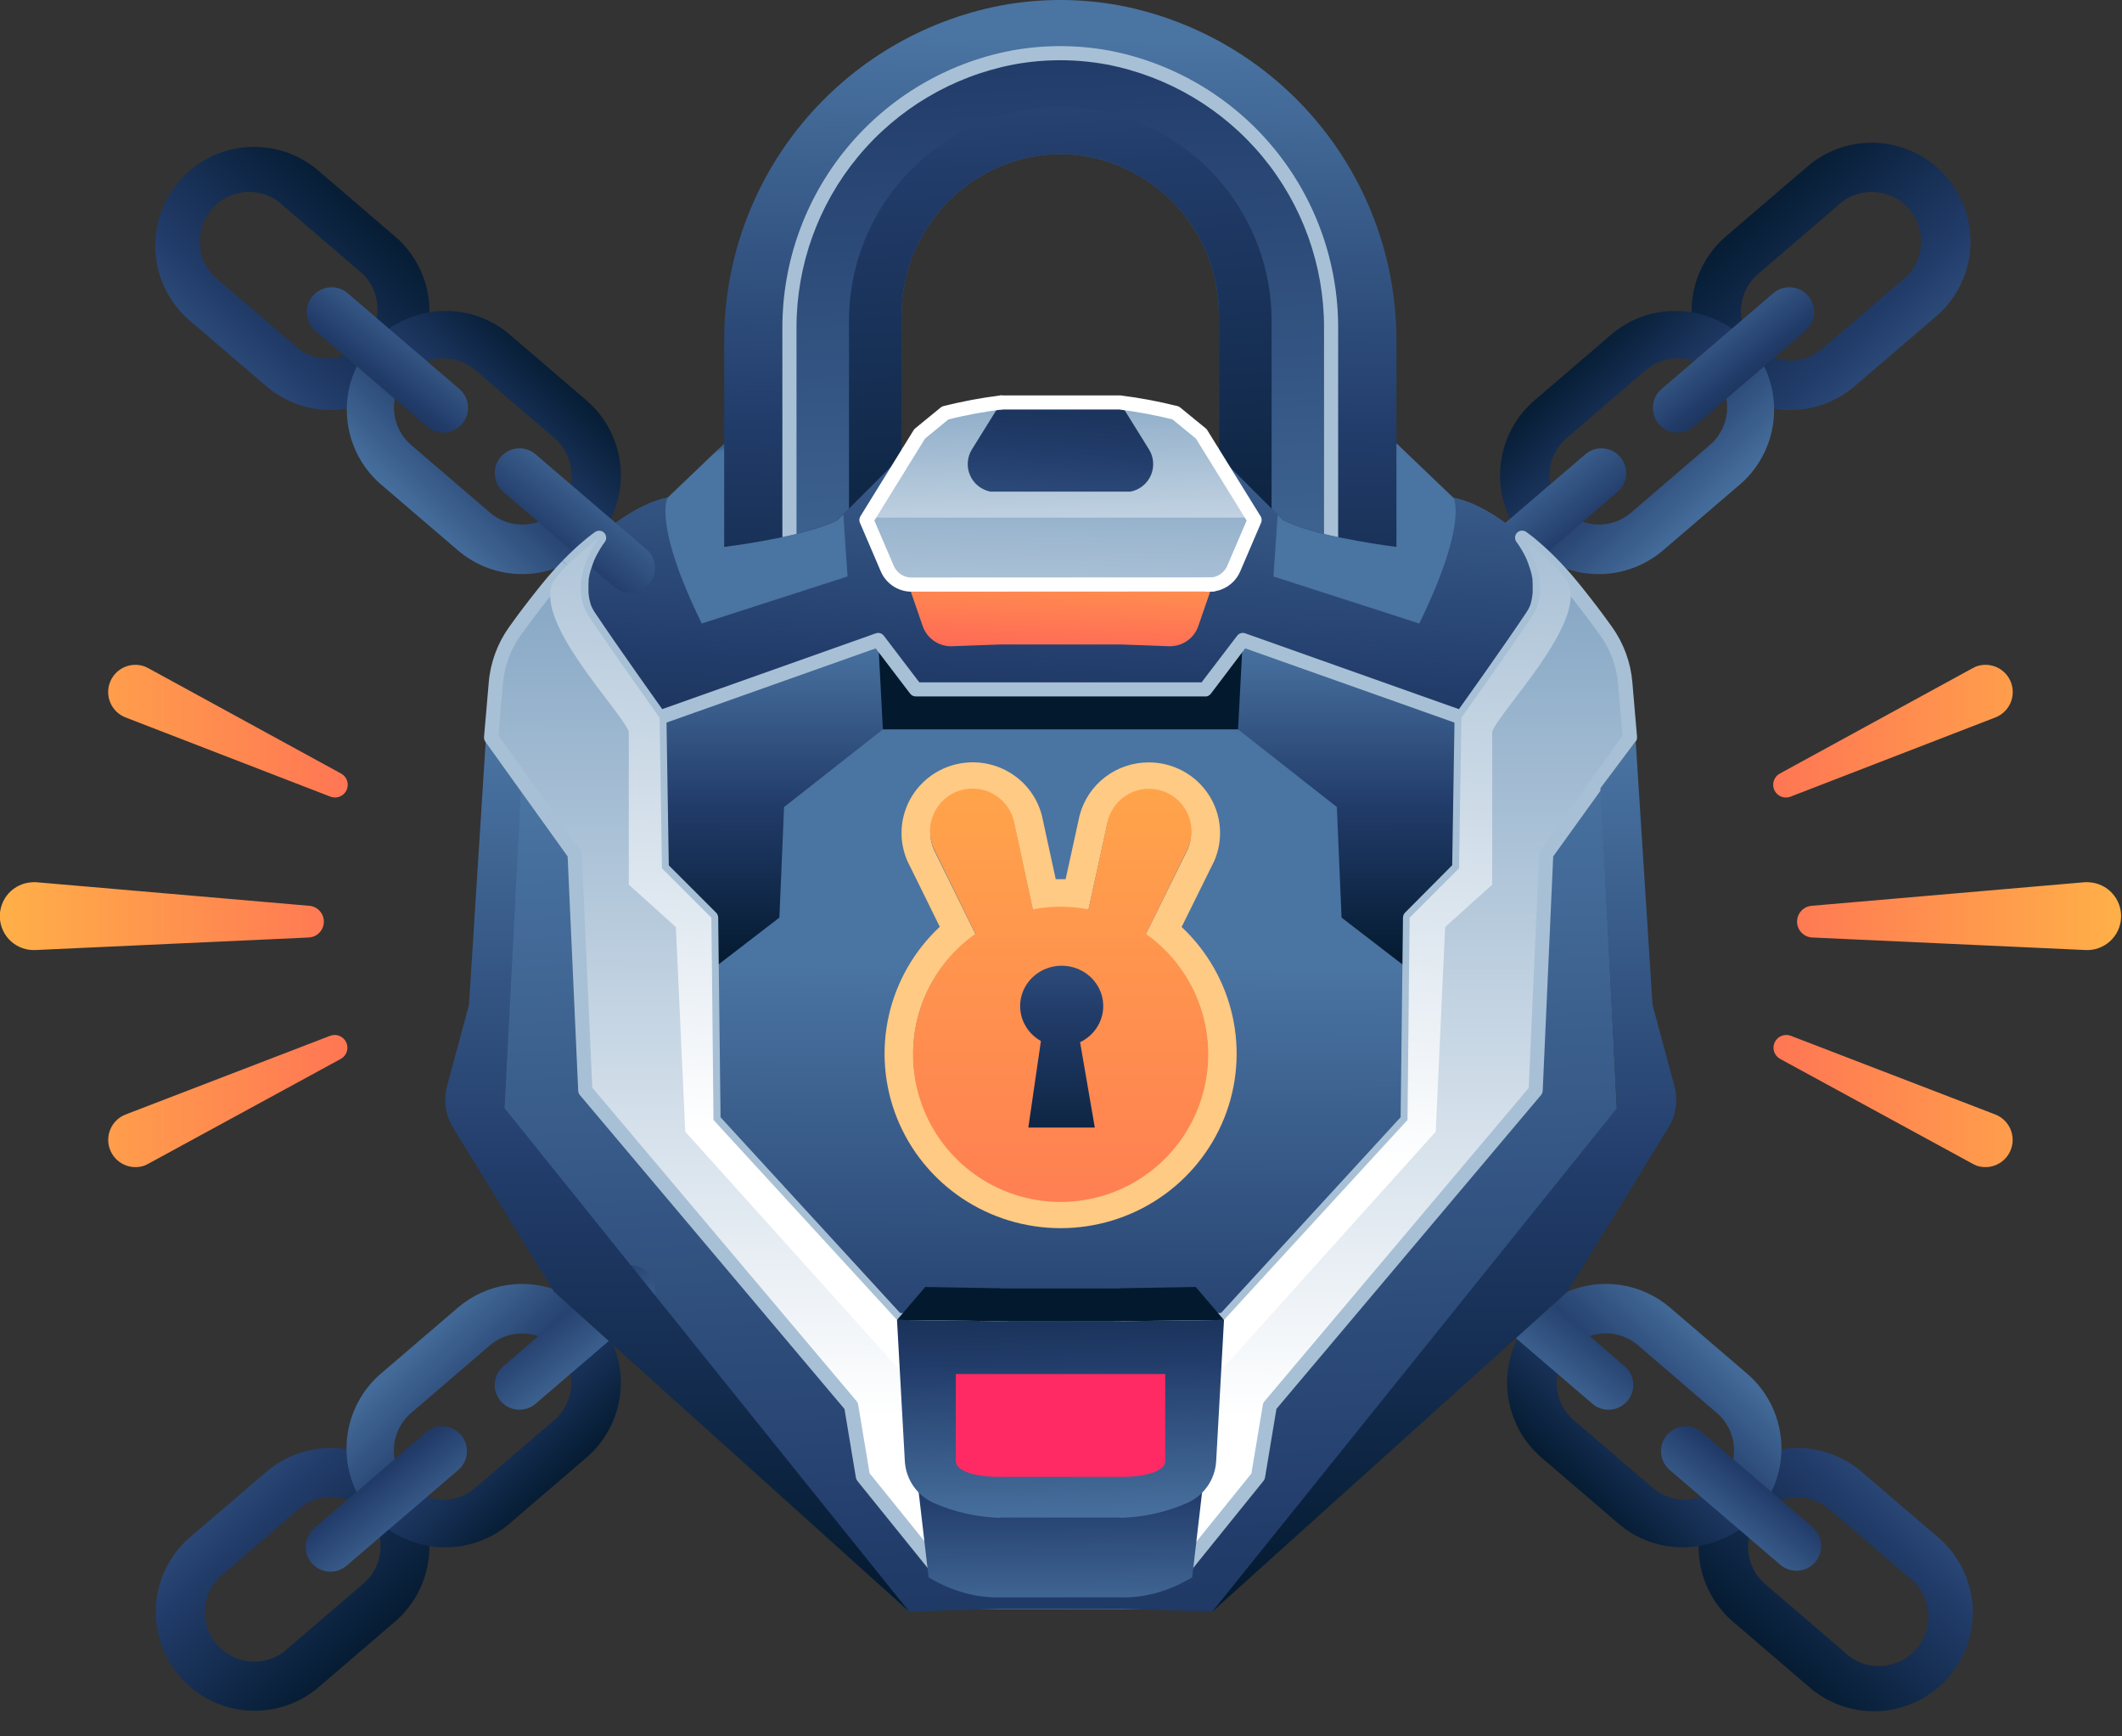 <svg width="902" height="738" viewBox="0 0 902 738" fill="none" xmlns="http://www.w3.org/2000/svg">
<rect x="0" y="0" width="902" height="738" fill="#333333" stroke="none"/>
<g clip-path="url(#clip0_18191_257)">
<path d="M690.938 292.33C690.162 283.646 687.253 275.288 682.468 268C681.958 267.2 681.408 266.41 680.848 265.64C679.498 263.81 678.028 261.84 676.428 259.78L676.358 259.69L676.178 259.45C673.338 255.79 670.178 251.83 666.658 247.81C665.378 246.32 664.048 244.81 662.658 243.31C661.838 242.41 660.998 241.51 660.148 240.61C660.09 240.538 660.026 240.472 659.958 240.41C659.528 239.94 659.088 239.48 658.638 239.02C658.348 238.71 658.048 238.4 657.748 238.1L657.288 237.63C656.848 237.17 656.388 236.71 655.928 236.26L654.528 234.86L654.368 234.71L654.248 234.6C654.048 234.39 653.838 234.19 653.638 234L653.158 233.54C651.978 232.4 650.778 231.287 649.558 230.2C648.948 229.65 648.338 229.12 647.718 228.58C647.098 228.04 646.488 227.53 645.868 227.01C643.868 225.36 641.918 223.79 639.868 222.33C637.818 220.87 635.608 219.33 633.468 218.08L632.548 217.53C631.998 217.21 631.458 216.91 630.918 216.62C630.378 216.33 630.138 216.19 629.748 215.99C628.418 215.3 627.078 214.67 625.748 214.11C625.408 213.963 625.075 213.823 624.748 213.69C624.178 213.46 623.608 213.24 623.028 213.05C622.658 212.91 622.298 212.79 621.928 212.67C620.573 212.225 619.194 211.858 617.798 211.57L594.798 189.57L593.798 188.57L571.248 185.79L565.248 185.05L538.908 181.8L520.798 179.57L521.798 193.57L513.798 187.02L510.668 184.46L499.798 175.57L498.868 175.33L498.158 175.15L497.628 175.02L496.778 174.82L495.328 174.5V172H482.428L481.928 171.92L481.028 171.78C479.521 171.54 477.931 171.31 476.258 171.09H475.998V172.04H425.548V171.09H425.288C423.621 171.31 422.031 171.54 420.518 171.78L419.618 171.92L419.118 172H416.288V172.47L415.798 172.55C413.798 172.89 412.018 173.23 410.428 173.55L408.628 173.92C407.118 174.23 405.838 174.52 404.808 174.75L403.958 174.95L403.428 175.08L402.718 175.26L401.788 175.5L390.918 184.39L387.788 187L379.788 193.55L380.788 179.55L362.678 181.78L336.338 185L330.338 185.74L307.788 188.52L306.788 189.52L283.788 211.52C282.392 211.808 281.013 212.176 279.658 212.62C279.288 212.74 278.928 212.86 278.558 213C277.978 213.19 277.408 213.41 276.838 213.64C276.498 213.773 276.165 213.913 275.838 214.06C274.508 214.62 273.168 215.25 271.838 215.94C271.445 216.14 271.055 216.35 270.668 216.57C270.128 216.86 269.588 217.16 269.038 217.48L268.118 218.03C265.978 219.31 263.838 220.74 261.718 222.28C259.598 223.82 257.718 225.28 255.718 226.96C255.098 227.48 254.478 227.96 253.868 228.53C253.258 229.1 252.638 229.6 252.028 230.15C250.808 231.243 249.608 232.357 248.428 233.49L247.948 233.95C247.748 234.14 247.538 234.34 247.338 234.55L247.218 234.66L247.058 234.81L245.658 236.21C245.198 236.66 244.738 237.12 244.298 237.58L243.838 238.05C243.538 238.35 243.238 238.66 242.948 238.97C242.498 239.43 242.058 239.89 241.628 240.36C241.56 240.422 241.496 240.489 241.438 240.56C240.588 241.46 239.748 242.36 238.928 243.26C237.558 244.76 236.228 246.26 234.928 247.76C231.448 251.76 228.248 255.76 225.408 259.4L225.228 259.64L225.158 259.73C223.558 261.79 222.088 263.73 220.738 265.59C220.178 266.36 219.628 267.15 219.118 267.95C214.334 275.239 211.424 283.596 210.648 292.28L208.828 313.45L221.198 331.59L223.828 335.45L233.828 441.45L225.828 477.45L243.008 506.63L262.248 539.3L273.058 557.66L288.818 584.43L306.238 585.3L308.818 585.43L392.818 682.43L416.318 681.43V684H495.318V681.92L508.788 682.5L592.788 585.5L595.368 585.37L612.788 584.5L628.548 557.73L639.288 539.37L658.528 506.7L675.708 477.52L667.708 441.52L677.708 335.52L680.338 331.66L692.708 313.52L690.938 292.33Z" fill="url(#paint0_linear_18191_257)"/>
<path d="M719.037 131.72C718.865 141.742 722.308 151.491 728.737 159.18L729.107 159.63L729.517 160.09C731.723 162.606 734.228 164.843 736.977 166.75C744.613 172.052 753.788 174.676 763.072 174.215C772.356 173.754 781.225 170.232 788.297 164.2L821.887 135.41C826.278 131.888 829.916 127.518 832.585 122.561C835.254 117.605 836.899 112.162 837.423 106.557C837.946 100.952 837.338 95.299 835.633 89.934C833.929 84.569 831.164 79.601 827.501 75.326C823.839 71.051 819.354 67.555 814.315 65.048C809.275 62.54 803.782 61.071 798.163 60.728C792.544 60.385 786.914 61.175 781.606 63.052C776.299 64.928 771.422 67.852 767.267 71.65L733.677 100.44C729.155 104.314 725.51 109.108 722.986 114.502C720.461 119.896 719.115 125.766 719.037 131.72ZM754.037 152.1C750.572 150.872 747.49 148.756 745.099 145.963C742.708 143.171 741.092 139.799 740.412 136.186C739.733 132.573 740.014 128.845 741.228 125.374C742.441 121.904 744.545 118.813 747.327 116.41L780.907 87.61C782.961 85.592 785.408 84.018 788.095 82.986C790.783 81.954 793.654 81.485 796.53 81.609C799.406 81.733 802.227 82.446 804.815 83.706C807.404 84.966 809.706 86.745 811.578 88.932C813.451 91.119 814.854 93.668 815.699 96.419C816.545 99.171 816.816 102.068 816.495 104.929C816.174 107.79 815.269 110.555 813.834 113.051C812.4 115.547 810.468 117.722 808.157 119.44L774.577 148.24C771.793 150.614 768.436 152.219 764.841 152.896C761.245 153.573 757.535 153.298 754.077 152.1H754.037Z" fill="url(#paint1_linear_18191_257)"/>
<path d="M641.912 220.49C643.008 222.757 644.314 224.916 645.812 226.94C646.302 227.61 646.812 228.27 647.362 228.94C647.362 228.94 647.592 229.23 647.712 229.37C650.022 232.068 652.667 234.461 655.582 236.49C656.132 236.88 656.692 237.25 657.252 237.6L657.742 237.91L658.472 238.35C666.006 242.712 674.708 244.63 683.378 243.84C692.048 243.05 700.259 239.591 706.882 233.94L740.462 205.15C748.511 197.793 753.382 187.593 754.046 176.709C754.711 165.824 751.116 155.107 744.021 146.826C736.927 138.544 726.889 133.347 716.032 132.332C705.174 131.318 694.347 134.566 685.842 141.39L652.282 170.17C645.227 176.227 640.382 184.453 638.505 193.56C636.628 202.666 637.827 212.138 641.912 220.49ZM659.012 205.83C658.345 202.216 658.64 198.491 659.869 195.027C661.098 191.564 663.216 188.485 666.012 186.1L699.592 157.31C702.382 154.918 705.753 153.303 709.366 152.627C712.978 151.951 716.705 152.238 720.172 153.46C723.473 154.61 726.428 156.578 728.762 159.18C728.902 159.32 729.022 159.46 729.142 159.6C729.262 159.74 729.412 159.92 729.542 160.09C732.944 164.328 734.566 169.723 734.064 175.134C733.562 180.546 730.976 185.55 726.852 189.09L693.282 217.93C689.055 221.531 683.575 223.312 678.039 222.883C672.503 222.454 667.363 219.85 663.742 215.64C661.318 212.851 659.685 209.464 659.012 205.83Z" fill="url(#paint2_linear_18191_257)"/>
<path d="M706.503 165.15L754.003 124.43C756.136 122.712 758.855 121.892 761.583 122.146C764.31 122.399 766.832 123.705 768.612 125.787C770.392 127.869 771.29 130.563 771.117 133.297C770.944 136.031 769.712 138.59 767.683 140.43L720.183 181.15C719.139 182.096 717.917 182.824 716.587 183.289C715.257 183.755 713.848 183.948 712.442 183.859C711.036 183.77 709.662 183.4 708.402 182.77C707.141 182.14 706.02 181.264 705.105 180.193C704.189 179.122 703.498 177.879 703.072 176.536C702.645 175.194 702.493 173.779 702.623 172.376C702.754 170.973 703.164 169.611 703.831 168.369C704.497 167.128 705.406 166.033 706.503 165.15Z" fill="url(#paint3_linear_18191_257)"/>
<path d="M626.624 233.59L674.124 192.88C676.257 191.161 678.976 190.342 681.704 190.596C684.431 190.849 686.953 192.156 688.733 194.238C690.513 196.32 691.411 199.013 691.238 201.747C691.065 204.481 689.833 207.039 687.804 208.88L640.284 249.6C638.151 251.318 635.432 252.138 632.704 251.884C629.977 251.631 627.455 250.324 625.675 248.242C623.895 246.16 622.996 243.466 623.17 240.733C623.343 237.999 624.575 235.44 626.604 233.6L626.624 233.59Z" fill="url(#paint4_linear_18191_257)"/>
<path d="M722.032 658C722.108 663.955 723.453 669.825 725.978 675.219C728.502 680.613 732.148 685.406 736.672 689.28L770.262 718.08C778.767 724.904 789.594 728.152 800.451 727.138C811.309 726.123 821.346 720.926 828.441 712.644C835.535 704.363 839.131 693.646 838.466 682.762C837.802 671.877 832.93 661.677 824.882 654.32L791.282 625.5C784.21 619.468 775.34 615.946 766.056 615.485C756.772 615.024 747.597 617.649 739.962 622.95C737.255 624.832 734.784 627.031 732.602 629.5C732.422 629.687 732.252 629.877 732.092 630.07C731.932 630.25 731.782 630.44 731.622 630.63C725.259 638.308 721.853 648.01 722.022 657.98L722.032 658ZM743.382 653.62C744.044 649.997 745.651 646.612 748.039 643.808C750.428 641.003 753.514 638.879 756.986 637.649C760.458 636.418 764.193 636.125 767.815 636.8C771.436 637.474 774.815 639.092 777.612 641.49L811.192 670.28C813.502 671.998 815.434 674.173 816.868 676.669C818.303 679.165 819.208 681.93 819.529 684.791C819.85 687.652 819.579 690.549 818.733 693.301C817.888 696.053 816.485 698.601 814.613 700.788C812.74 702.975 810.438 704.754 807.849 706.014C805.261 707.274 802.441 707.988 799.564 708.112C796.688 708.236 793.817 707.767 791.129 706.734C788.442 705.702 785.995 704.128 783.942 702.11L750.362 673.31C747.573 670.925 745.46 667.848 744.235 664.389C743.01 660.93 742.716 657.209 743.382 653.6V653.62Z" fill="url(#paint5_linear_18191_257)"/>
<path d="M655.281 619.53L688.861 648.33C697.364 655.192 708.206 658.47 719.086 657.469C729.967 656.468 740.028 651.266 747.136 642.967C754.244 634.669 757.838 623.927 757.155 613.022C756.473 602.117 751.568 591.908 743.481 584.56L709.901 555.77C703.945 550.676 696.683 547.349 688.936 546.167C681.188 544.985 673.265 545.994 666.061 549.08C663.435 550.199 660.932 551.587 658.591 553.22C655.676 555.25 653.032 557.642 650.721 560.34C648.713 562.679 646.972 565.235 645.531 567.96C645.311 568.37 645.101 568.79 644.901 569.21C640.817 577.563 639.62 587.036 641.499 596.143C643.377 605.249 648.225 613.475 655.281 619.53ZM661.991 583.88C662.665 580.241 664.289 576.844 666.698 574.034C669.108 571.225 672.217 569.101 675.711 567.88C679.169 566.674 682.884 566.397 686.483 567.076C690.082 567.755 693.44 569.367 696.221 571.75L729.801 600.55C733.907 604.082 736.489 609.064 737.009 614.455C737.529 619.846 735.946 625.229 732.591 629.48C732.431 629.69 732.261 629.89 732.091 630.09C731.942 630.273 731.781 630.447 731.611 630.61C729.292 633.16 726.374 635.092 723.121 636.23C719.653 637.443 715.927 637.725 712.316 637.048C708.704 636.371 705.334 634.758 702.541 632.37L668.981 603.6C666.191 601.214 664.078 598.135 662.855 594.674C661.631 591.212 661.34 587.49 662.011 583.88H661.991Z" fill="url(#paint6_linear_18191_257)"/>
<path d="M709.502 624.56L757.002 665.27C759.136 666.988 761.855 667.807 764.582 667.554C767.31 667.301 769.831 665.994 771.611 663.912C773.391 661.83 774.29 659.136 774.116 656.403C773.943 653.669 772.711 651.11 770.682 649.27L723.182 608.55C721.049 606.831 718.33 606.012 715.602 606.265C712.875 606.519 710.354 607.825 708.573 609.908C706.793 611.99 705.895 614.683 706.068 617.417C706.241 620.151 707.473 622.709 709.502 624.55V624.56Z" fill="url(#paint7_linear_18191_257)"/>
<path d="M629.624 556.11L677.124 596.83C679.257 598.548 681.976 599.368 684.704 599.114C687.431 598.861 689.953 597.554 691.733 595.472C693.513 593.39 694.411 590.696 694.238 587.963C694.065 585.229 692.833 582.67 690.804 580.83L643.284 540.1C641.151 538.382 638.432 537.562 635.704 537.816C632.977 538.069 630.455 539.375 628.675 541.457C626.895 543.539 625.996 546.233 626.17 548.967C626.343 551.701 627.575 554.26 629.604 556.1L629.624 556.11Z" fill="url(#paint8_linear_18191_257)"/>
<path d="M477.289 561.51V668.51L498.699 668.91C499.507 668.923 500.308 668.749 501.038 668.402C501.768 668.055 502.408 667.545 502.909 666.91L534.789 627.42L539.789 597.42L652.789 463.42L657.289 363L692.789 313.5L690.789 290.29C690.11 282.362 687.308 274.762 682.679 268.29C678.319 262.2 672.409 254.29 666.279 247.03C659.359 238.85 651.729 231.98 646.819 228.54C646.819 228.54 661.279 247.03 651.279 262.03C641.279 277.03 621.279 305.03 621.279 305.03L620.279 369.03L599.279 390.03L598.279 476.03L520.279 561.03L477.289 561.51Z" fill="url(#paint9_linear_18191_257)"/>
<path d="M476.289 584V627.69" stroke="white" stroke-width="6" stroke-linecap="round" stroke-linejoin="round"/>
<path d="M517.289 238H386.289V281H517.289V238Z" fill="url(#paint10_linear_18191_257)"/>
<path d="M517.289 238H386.289V281H517.289V238Z" fill="url(#paint11_linear_18191_257)"/>
<path d="M476.287 292.48L512.287 293L528.287 272L546.818 278.57L621.287 305C637.727 290.5 650.757 268.17 662.677 243.27C661.857 242.37 661.017 241.47 660.167 240.57C660.109 240.498 660.046 240.432 659.977 240.37C659.107 239.44 658.217 238.51 657.318 237.59C656.878 237.13 656.417 236.67 655.957 236.22L654.397 234.67L653.667 233.96L653.188 233.5C652.008 232.36 650.807 231.247 649.587 230.16C648.977 229.61 648.367 229.08 647.747 228.54C647.128 228 646.517 227.49 645.897 226.97C643.897 225.32 641.947 223.75 639.897 222.29C637.847 220.83 635.638 219.29 633.497 218.04L632.577 217.49C632.027 217.17 631.487 216.87 630.947 216.58C630.407 216.29 630.167 216.15 629.777 215.95C628.447 215.26 627.107 214.63 625.777 214.07C625.437 213.923 625.104 213.783 624.777 213.65C624.207 213.42 623.637 213.2 623.057 213.01C622.688 212.87 622.327 212.75 621.957 212.63C620.603 212.185 619.224 211.818 617.827 211.53C617.827 211.53 624.287 222 603.287 265L541.287 245L543.227 216.94L543.287 216L538.897 211.41L521.787 193.5L513.787 186.95L510.657 184.4L499.787 175.51L526.287 217L518.707 239L515.467 248.4L509.367 266.08C508.476 268.661 506.779 270.888 504.527 272.433C502.275 273.978 499.587 274.758 496.857 274.66L476.287 273.91H425.287L404.717 274.66C401.988 274.758 399.3 273.978 397.048 272.433C394.796 270.888 393.099 268.661 392.207 266.08L386.107 248.4L382.867 239L375.287 217L401.787 175.5L390.917 184.39L387.787 187L379.787 193.55L362.677 211.46L358.287 216L358.347 216.94L360.287 245L298.287 265C277.287 222 283.787 211.5 283.787 211.5C282.391 211.788 281.012 212.156 279.657 212.6C279.287 212.72 278.927 212.84 278.557 212.98C277.977 213.17 277.407 213.39 276.837 213.62C276.497 213.753 276.164 213.893 275.837 214.04C274.507 214.6 273.167 215.23 271.837 215.92C271.444 216.12 271.054 216.33 270.667 216.55C270.127 216.84 269.587 217.14 269.037 217.46L268.117 218.01C265.977 219.29 263.837 220.72 261.717 222.26C259.597 223.8 257.717 225.26 255.717 226.94C255.097 227.46 254.477 227.94 253.867 228.51C253.257 229.08 252.637 229.58 252.027 230.13C250.807 231.223 249.607 232.337 248.427 233.47L247.947 233.93L247.217 234.64L245.657 236.19C245.197 236.64 244.737 237.1 244.297 237.56C243.397 238.48 242.507 239.41 241.637 240.34C241.569 240.402 241.506 240.469 241.447 240.54C240.597 241.44 239.757 242.34 238.938 243.24C250.858 268.14 263.887 290.47 280.327 304.97L354.797 278.54L373.287 272L389.287 293L425.287 292.48" fill="url(#paint12_linear_18191_257)"/>
<path d="M546.789 278.57L528.259 272L512.259 293L476.259 292.48H425.289L389.289 293L373.289 272L354.759 278.57L280.289 305L281.289 369L302.289 390L302.549 412.11L303.289 476L381.289 561L424.289 561.51L425.289 561.52V547.54H476.259V561.52L477.259 561.51L520.259 561L598.259 476L598.999 412.11L599.259 390L620.259 369L621.259 305L546.789 278.57Z" fill="url(#paint13_linear_18191_257)"/>
<path d="M528.258 272L512.258 293L476.258 292.48H425.288L389.288 293L373.288 272L354.758 278.57L375.288 310H526.258L546.788 278.57L528.258 272Z" fill="url(#paint14_linear_18191_257)"/>
<path d="M526.258 310L568.258 343L570.258 390L598.998 412.11L599.258 390L620.258 369L621.258 305L528.258 272L526.258 310Z" fill="url(#paint15_linear_18191_257)"/>
<path d="M375.289 310L333.289 343L331.289 390L302.549 412.11L302.289 390L281.289 369L280.289 305L373.289 272L375.289 310Z" fill="url(#paint16_linear_18191_257)"/>
<path d="M680.389 331.64L680.349 330.81V330.8L680.259 329L657.259 363L652.759 463.5L539.759 597.5L534.759 627.5L507.979 660.13L502.759 666.5L477.259 666.27L476.259 666.26L425.289 669V666.26L424.289 666.27L398.789 666.5L393.569 660.13L366.789 627.5L361.789 597.5L248.789 463.5L244.289 363L221.289 329L221.199 330.8V330.81L221.159 331.64L214.289 471L237.289 548L238.459 549.08H238.469L244.399 554.54L258.999 567.96L260.009 568.89L386.289 685L425.289 683.78H476.259L515.259 685L641.539 568.89L642.549 567.96L657.149 554.54L663.079 549.08H663.089L664.259 548L687.259 471L680.389 331.64Z" fill="url(#paint17_linear_18191_257)"/>
<path d="M178.285 638.93C176.833 635.961 175.034 633.175 172.925 630.63C172.765 630.44 172.615 630.25 172.455 630.07C172.295 629.89 172.125 629.69 171.945 629.5C169.763 627.031 167.292 624.832 164.585 622.95C156.952 617.654 147.781 615.032 138.501 615.493C129.222 615.954 120.356 619.473 113.285 625.5L79.695 654.3C71.728 661.676 66.926 671.85 66.297 682.689C65.668 693.528 69.261 704.19 76.323 712.437C83.384 720.685 93.365 725.877 104.171 726.925C114.978 727.974 125.771 724.797 134.285 718.06L167.875 689.26C174.924 683.197 179.767 674.972 181.649 665.867C183.53 656.762 182.344 647.29 178.275 638.93H178.285ZM154.195 673.29L120.615 702.09C116.346 705.265 111.031 706.701 105.744 706.108C100.456 705.515 95.591 702.938 92.131 698.896C88.671 694.855 86.874 689.651 87.103 684.335C87.332 679.02 89.57 673.989 93.365 670.26L126.945 641.47C129.026 639.624 131.454 638.211 134.088 637.313C136.721 636.415 139.506 636.051 142.282 636.241C145.057 636.432 147.767 637.173 150.253 638.422C152.739 639.671 154.951 641.402 156.761 643.515C158.57 645.628 159.941 648.08 160.792 650.729C161.644 653.377 161.96 656.169 161.721 658.941C161.482 661.712 160.694 664.409 159.402 666.872C158.109 669.336 156.34 671.518 154.195 673.29Z" fill="url(#paint18_linear_18191_257)"/>
<path d="M259.626 569.22C259.426 568.8 259.216 568.38 258.996 567.97C257.555 565.245 255.814 562.689 253.806 560.35C251.495 557.652 248.85 555.26 245.936 553.23C243.595 551.596 241.092 550.208 238.466 549.09C231.262 546.003 223.338 544.995 215.591 546.177C207.843 547.359 200.581 550.685 194.626 555.78L161.046 584.57C152.959 591.917 148.054 602.127 147.371 613.032C146.689 623.937 150.283 634.678 157.39 642.977C164.498 651.275 174.56 656.477 185.44 657.478C196.321 658.48 207.163 655.201 215.666 648.34L249.246 619.54C256.302 613.484 261.149 605.259 263.028 596.152C264.906 587.046 263.71 577.573 259.626 569.22ZM235.556 603.6L201.976 632.39C199.183 634.777 195.812 636.39 192.201 637.068C188.59 637.745 184.864 637.463 181.396 636.25C178.142 635.111 175.224 633.18 172.906 630.63C172.735 630.466 172.575 630.293 172.426 630.11C172.256 629.91 172.086 629.71 171.926 629.5C168.57 625.248 166.987 619.865 167.507 614.474C168.027 609.083 170.61 604.101 174.716 600.57L208.296 571.77C212.522 568.169 218.002 566.388 223.538 566.817C229.074 567.246 234.215 569.85 237.836 574.06C240.245 576.854 241.864 580.241 242.526 583.87C243.198 587.481 242.908 591.205 241.685 594.669C240.461 598.132 238.347 601.213 235.556 603.6Z" fill="url(#paint19_linear_18191_257)"/>
<path d="M195.034 624.56L147.534 665.27C146.491 666.216 145.268 666.944 143.938 667.409C142.609 667.874 141.199 668.068 139.793 667.979C138.387 667.89 137.013 667.52 135.753 666.89C134.493 666.26 133.372 665.384 132.456 664.313C131.541 663.243 130.849 661.999 130.423 660.656C129.997 659.313 129.845 657.899 129.975 656.496C130.105 655.093 130.516 653.731 131.182 652.49C131.848 651.248 132.757 650.154 133.854 649.27L181.354 608.55C183.488 606.831 186.207 606.012 188.934 606.265C191.662 606.519 194.183 607.825 195.963 609.908C197.743 611.99 198.642 614.683 198.469 617.417C198.295 620.151 197.063 622.709 195.034 624.55V624.56Z" fill="url(#paint20_linear_18191_257)"/>
<path d="M274.917 556.11L227.417 596.83C225.283 598.548 222.564 599.368 219.837 599.114C217.109 598.861 214.588 597.554 212.808 595.472C211.028 593.39 210.129 590.696 210.302 587.963C210.476 585.229 211.708 582.67 213.737 580.83L261.287 540.1C263.42 538.382 266.139 537.562 268.866 537.816C271.594 538.069 274.115 539.375 275.895 541.457C277.676 543.539 278.574 546.233 278.401 548.967C278.227 551.701 276.996 554.26 274.967 556.1L274.917 556.11Z" fill="url(#paint21_linear_18191_257)"/>
<path d="M498.768 672H498.618L476.198 671.58C475.804 671.572 475.416 671.487 475.055 671.329C474.694 671.171 474.368 670.943 474.095 670.659C473.822 670.375 473.607 670.04 473.464 669.673C473.32 669.306 473.251 668.914 473.258 668.52C473.266 668.126 473.352 667.737 473.51 667.376C473.668 667.015 473.895 666.689 474.18 666.416C474.464 666.143 474.799 665.929 475.166 665.785C475.533 665.642 475.925 665.572 476.318 665.58L498.728 666C499.074 666.007 499.417 665.935 499.731 665.79C500.044 665.644 500.321 665.429 500.538 665.16L531.928 626.28L536.798 597.06C536.888 596.529 537.12 596.031 537.468 595.62L649.808 462.4L654.258 362.92C654.284 362.337 654.478 361.774 654.818 361.3L677.818 329.25L677.918 329.1L689.688 312.7L687.788 290.59C687.16 283.191 684.548 276.099 680.228 270.06L680.108 269.89L679.988 269.73C678.048 267.02 675.988 264.29 673.988 261.62L673.898 261.5L673.728 261.27L672.928 260.22L671.648 258.55C670.828 257.5 669.978 256.4 669.108 255.31L667.838 253.72C667.218 252.94 666.608 252.19 665.998 251.46L665.868 251.3C665.728 251.13 665.588 250.95 665.438 250.78L664.928 250.17L663.928 248.99C663.508 248.49 663.078 247.99 662.658 247.51C662.238 247.03 661.658 246.35 661.118 245.79C660.578 245.23 660.118 244.66 659.578 244.12C659.038 243.58 658.638 243.12 658.188 242.66L658.028 242.49L656.668 241.11L656.228 240.68C656.388 241.2 656.508 241.68 656.628 242.12C656.708 242.41 656.778 242.67 656.838 242.95C656.838 243.06 656.898 243.18 656.918 243.29C656.988 243.6 657.058 243.9 657.118 244.21C657.178 244.52 657.248 244.93 657.308 245.27L657.368 245.69C657.374 245.776 657.374 245.864 657.368 245.95V246.06C657.368 246.25 657.368 246.44 657.438 246.63C657.508 246.82 657.498 247.1 657.518 247.34C657.538 247.58 657.518 247.54 657.518 247.62C657.518 247.7 657.518 247.83 657.518 247.93C657.518 248.03 657.518 248.5 657.578 248.82C657.578 248.97 657.578 249.17 657.578 249.37C657.578 249.57 657.578 249.89 657.578 250.13C657.578 250.68 657.578 251.24 657.518 251.79C657.523 251.837 657.523 251.884 657.518 251.93C657.518 252.39 657.448 252.85 657.398 253.31C657.398 253.31 657.398 253.31 657.398 253.36C657.403 253.41 657.403 253.46 657.398 253.51C657.328 254.07 657.228 254.62 657.118 255.18C657.124 255.217 657.124 255.254 657.118 255.29C657.058 255.62 656.978 255.95 656.898 256.29V256.49C656.818 256.77 656.748 257.05 656.658 257.33V257.43V257.51L656.538 257.88C656.438 258.17 656.348 258.46 656.228 258.75C656.108 259.04 656.008 259.35 655.878 259.66V259.73C655.788 259.94 655.688 260.16 655.588 260.37C655.488 260.58 655.428 260.73 655.318 260.95L655.228 261.13C655.128 261.34 655.028 261.52 654.928 261.7C654.836 261.904 654.729 262.101 654.608 262.29C654.348 262.74 654.068 263.2 653.748 263.68C644.748 277.17 627.508 301.4 624.228 306L623.228 369.07C623.215 369.848 622.899 370.59 622.348 371.14L602.288 391.26L601.288 476C601.281 476.741 601 477.454 600.498 478L522.498 563C522.225 563.306 521.891 563.554 521.517 563.726C521.144 563.898 520.739 563.991 520.328 564L479.328 564.49V581C479.328 581.796 479.012 582.558 478.45 583.121C477.887 583.684 477.124 584 476.328 584C475.533 584 474.77 583.684 474.207 583.121C473.645 582.558 473.328 581.796 473.328 581V561.52C473.328 560.724 473.645 559.961 474.207 559.398C474.77 558.836 475.533 558.52 476.328 558.52H477.328L519.028 558.03L595.368 474.83L596.368 389.97C596.38 389.189 596.695 388.442 597.248 387.89L617.288 367.74L618.288 304.95C618.295 304.342 618.491 303.751 618.848 303.26C619.048 302.98 638.938 275.12 648.788 260.34C649.028 259.98 649.248 259.63 649.448 259.27L649.548 259.1C649.548 259.03 649.658 258.9 649.688 258.83C649.718 258.76 649.828 258.59 649.888 258.47L649.958 258.31C650.028 258.16 650.108 258.02 650.168 257.86C650.228 257.7 650.348 257.48 650.418 257.32V257.26C650.498 257.08 650.568 256.89 650.628 256.71V256.59C650.708 256.37 650.778 256.15 650.848 255.93C650.848 255.93 650.848 255.86 650.848 255.82C650.848 255.78 650.848 255.72 650.898 255.67V255.55C650.958 255.34 651.008 255.13 651.068 254.93V254.77C651.068 254.6 651.168 254.38 651.208 254.16V254.01C651.298 253.58 651.368 253.18 651.418 252.76C651.414 252.703 651.414 252.646 651.418 252.59C651.418 252.27 651.488 251.96 651.498 251.59C651.498 251.53 651.498 251.47 651.498 251.41C651.498 250.99 651.498 250.56 651.498 250.14C651.498 249.96 651.498 249.77 651.498 249.58V249.45C651.498 249.34 651.498 249.24 651.498 249.14C651.498 249.04 651.498 248.76 651.498 248.6C651.498 248.44 651.498 248.51 651.498 248.47V248.25C651.489 248.147 651.489 248.043 651.498 247.94C651.498 247.74 651.498 247.54 651.428 247.35C651.428 247.35 651.428 247.27 651.428 247.23C651.433 247.14 651.433 247.05 651.428 246.96V246.81C651.424 246.757 651.424 246.703 651.428 246.65V246.37V246.24C651.428 245.94 651.328 245.65 651.278 245.36L651.108 244.59V244.46C651.104 244.43 651.104 244.4 651.108 244.37C651.048 244.14 650.998 243.92 650.938 243.7C650.838 243.29 650.738 242.93 650.628 242.57L650.408 241.87C650.328 241.64 650.248 241.37 650.148 241.11L649.818 240.2V240.11V240.04C649.818 239.94 649.738 239.85 649.708 239.75C649.578 239.42 649.448 239.11 649.308 238.75C649.269 238.666 649.236 238.579 649.208 238.49V238.43C649.128 238.25 649.048 238.07 648.958 237.89V237.8L648.648 237.12C648.388 236.58 648.148 236.12 647.918 235.65L647.498 234.89L647.028 234.05L646.608 233.34C646.576 233.3 646.549 233.257 646.528 233.21L646.388 232.98L645.538 231.65C644.978 230.81 644.618 230.35 644.618 230.35C644.189 229.79 643.972 229.096 644.004 228.391C644.035 227.686 644.315 227.015 644.792 226.496C645.27 225.976 645.915 225.642 646.615 225.551C647.315 225.461 648.024 225.619 648.618 226L648.998 226.27L649.208 226.41L649.408 226.56L650.028 227.02L651.828 228.41C652.028 228.56 652.238 228.74 652.458 228.92L653.018 229.39C653.778 230.01 654.588 230.71 655.428 231.46L656.298 232.23L656.428 232.35L656.578 232.48L656.638 232.54C657.138 232.99 657.638 233.46 658.148 233.94C658.658 234.42 659.278 235.01 659.858 235.58C659.933 235.642 660.003 235.708 660.068 235.78L661.068 236.78L662.488 238.22L662.578 238.32L662.688 238.43C663.168 238.93 663.688 239.43 664.128 239.96C664.568 240.49 665.208 241.1 665.738 241.7C666.268 242.3 666.808 242.87 667.348 243.49C667.888 244.11 668.238 244.49 668.678 245.05C669.118 245.61 669.348 245.84 669.678 246.25L670.158 246.82C670.318 247 670.468 247.19 670.618 247.39C670.683 247.45 670.74 247.517 670.788 247.59C671.418 248.35 672.048 249.12 672.668 249.89L673.968 251.53C674.828 252.61 675.708 253.73 676.568 254.84L677.848 256.52L678.648 257.52L678.838 257.77L678.938 257.91C680.988 260.63 683.028 263.41 685.008 266.16L685.258 266.52C690.179 273.419 693.153 281.516 693.868 289.96L694.038 292.01L695.858 313.17C695.919 313.881 695.724 314.59 695.308 315.17L682.998 332.33L682.898 332.48L660.218 364L655.758 463.61C655.727 464.272 655.477 464.905 655.048 465.41L542.578 598.8L537.718 628C537.632 628.51 537.415 628.989 537.088 629.39L505.208 668.89C504.439 669.861 503.46 670.645 502.345 671.183C501.23 671.722 500.007 672.001 498.768 672ZM651.088 244.38C651.084 244.4 651.084 244.42 651.088 244.44C651.074 244.422 651.064 244.401 651.061 244.378C651.057 244.355 651.06 244.332 651.068 244.31L651.088 244.38Z" fill="#A8C0D5"/>
<path d="M622.288 302.17L529.288 269.17C528.69 268.956 528.039 268.938 527.43 269.118C526.821 269.297 526.284 269.666 525.898 270.17L510.768 290H390.768L375.668 270.18C375.282 269.676 374.745 269.308 374.136 269.128C373.527 268.948 372.876 268.967 372.278 269.18L279.278 302.18C278.61 302.415 278.046 302.879 277.687 303.49C277.328 304.101 277.197 304.819 277.317 305.517C277.436 306.215 277.799 306.849 278.341 307.305C278.883 307.761 279.569 308.011 280.278 308.01C280.619 308.012 280.957 307.954 281.278 307.84L372.218 275.57L386.888 294.83C387.17 295.197 387.534 295.494 387.951 295.697C388.367 295.9 388.825 296.004 389.288 296H512.288H512.488C512.588 296 512.688 296 512.788 296L513.078 295.93L513.348 295.85L513.618 295.72L513.868 295.59L514.108 295.42L514.328 295.24L514.548 295C514.594 294.959 514.637 294.916 514.678 294.87L529.288 275.56L620.288 307.83C620.609 307.945 620.947 308.002 621.288 308C621.996 308.001 622.682 307.751 623.224 307.295C623.766 306.839 624.129 306.206 624.249 305.507C624.369 304.809 624.238 304.091 623.879 303.48C623.52 302.869 622.956 302.405 622.288 302.17Z" fill="#A8C0D5"/>
<path d="M476.289 561.52V581H520.289L610.289 481L614.289 394L634.289 376V311C637.519 302.06 674.289 265 666.669 247.78C666.559 247.52 666.429 247.26 666.299 247.01C664.021 243.867 661.428 240.965 658.559 238.35C657.759 237.58 656.939 236.82 656.119 236.09C655.119 235.19 654.119 234.32 653.119 233.49C651.969 232.49 650.859 231.61 649.839 230.81L649.299 230.39L648.089 229.46L647.399 228.95L646.839 228.56C646.909 228.65 647.309 229.17 647.899 230.05L648.219 230.54C648.329 230.72 648.459 230.91 648.579 231.11L648.679 231.27C648.789 231.45 648.909 231.63 649.019 231.83L649.509 232.65L649.979 233.49L650.449 234.35C650.689 234.82 650.939 235.35 651.189 235.84C651.319 236.1 651.439 236.37 651.559 236.64C651.679 236.91 651.779 237.1 651.879 237.34C651.879 237.42 651.949 237.5 651.979 237.59C652.149 237.97 652.309 238.35 652.459 238.75C652.459 238.84 652.529 238.91 652.559 239V239.12C652.555 239.14 652.555 239.16 652.559 239.18L652.889 240.09C652.999 240.39 653.099 240.7 653.199 241.01L653.409 241.68C653.539 242.09 653.649 242.51 653.759 242.93C653.829 243.19 653.889 243.44 653.949 243.7C653.954 243.773 653.954 243.847 653.949 243.92C654.019 244.22 654.089 244.52 654.149 244.82C654.209 245.12 654.269 245.47 654.319 245.82C654.319 245.97 654.319 246.13 654.389 246.28C654.394 246.296 654.394 246.314 654.389 246.33C654.389 246.55 654.459 246.77 654.479 247C654.499 247.23 654.539 247.48 654.559 247.72C654.564 247.77 654.564 247.82 654.559 247.87C654.559 248 654.559 248.13 654.559 248.26C654.559 248.39 654.559 248.74 654.609 248.98C654.659 249.22 654.609 249.31 654.609 249.48C654.609 249.65 654.609 249.95 654.609 250.17C654.609 250.66 654.609 251.17 654.609 251.65C654.609 251.65 654.609 251.73 654.609 251.77C654.609 252.18 654.549 252.58 654.499 252.99C654.499 253.04 654.499 253.1 654.499 253.15C654.439 253.65 654.349 254.15 654.249 254.65C654.249 254.65 654.249 254.71 654.249 254.74C654.249 255.02 654.129 255.31 654.059 255.59C653.989 255.87 653.899 256.2 653.809 256.5L653.749 256.68C653.732 256.755 653.708 256.829 653.679 256.9C653.589 257.18 653.499 257.46 653.389 257.74C653.279 258.02 653.199 258.26 653.089 258.52C653.009 258.71 652.919 258.91 652.829 259.1C652.739 259.29 652.599 259.59 652.479 259.84L652.219 260.33C652.149 260.479 652.069 260.622 651.979 260.76C651.739 261.19 651.479 261.61 651.199 262.03C641.199 277.03 621.199 305.03 621.199 305.03L620.199 369.03L599.199 390.03L598.939 412.14L598.289 476L520.289 561L477.289 561.51L476.289 561.52Z" fill="url(#paint22_linear_18191_257)"/>
<path d="M515.289 685L666.289 549L709.209 479.26C710.814 476.65 711.868 473.74 712.307 470.708C712.745 467.677 712.559 464.587 711.759 461.63L702.439 427.08L695.289 315L680.289 335L687.289 471L515.289 685Z" fill="url(#paint23_linear_18191_257)"/>
<path d="M386.503 685L235.503 549L192.583 479.26C190.978 476.65 189.924 473.741 189.484 470.709C189.043 467.677 189.227 464.588 190.023 461.63L199.343 427.08L206.473 315L221.473 335L214.473 471L386.503 685Z" fill="url(#paint24_linear_18191_257)"/>
<path d="M885.679 375L769.919 385C768.235 385.179 766.68 385.985 765.562 387.257C764.444 388.529 763.846 390.175 763.885 391.868C763.924 393.561 764.598 395.177 765.773 396.396C766.948 397.616 768.538 398.349 770.229 398.45L886.369 403.78C888.266 403.89 890.166 403.624 891.96 402.997C893.754 402.37 895.407 401.395 896.822 400.127C898.238 398.86 899.389 397.324 900.21 395.61C901.03 393.896 901.504 392.037 901.604 390.139C901.703 388.241 901.427 386.343 900.79 384.552C900.153 382.762 899.169 381.115 897.893 379.706C896.618 378.297 895.076 377.154 893.358 376.343C891.639 375.532 889.777 375.069 887.879 374.98C887.147 374.911 886.409 374.918 885.679 375Z" fill="url(#paint25_linear_18191_257)"/>
<path d="M838.335 284.08L756.495 328.81C755.298 329.479 754.4 330.576 753.979 331.881C753.559 333.186 753.649 334.601 754.231 335.842C754.813 337.084 755.844 338.058 757.116 338.57C758.387 339.082 759.806 339.093 761.085 338.6L848.085 304.96C849.507 304.422 850.808 303.61 851.916 302.569C853.023 301.528 853.915 300.28 854.54 298.894C855.165 297.509 855.511 296.013 855.558 294.494C855.605 292.975 855.353 291.462 854.815 290.04C854.277 288.619 853.465 287.317 852.424 286.209C851.383 285.102 850.134 284.21 848.749 283.585C847.363 282.96 845.868 282.614 844.349 282.567C842.83 282.52 841.317 282.773 839.895 283.31C839.362 283.539 838.841 283.796 838.335 284.08Z" fill="url(#paint26_linear_18191_257)"/>
<path d="M838.495 494.62L756.595 450.01C755.413 449.335 754.527 448.241 754.114 446.944C753.702 445.647 753.792 444.242 754.368 443.009C754.944 441.775 755.963 440.804 757.222 440.287C758.481 439.77 759.889 439.746 761.165 440.22L848.235 473.72C851.05 474.844 853.312 477.027 854.536 479.801C855.759 482.575 855.846 485.718 854.777 488.555C853.709 491.391 851.571 493.696 848.822 494.974C846.073 496.252 842.933 496.402 840.075 495.39C839.525 495.13 838.975 494.87 838.495 494.62Z" fill="url(#paint27_linear_18191_257)"/>
<path d="M167.863 100.44L134.283 71.65C125.777 64.826 114.951 61.578 104.093 62.592C93.235 63.607 83.198 68.804 76.103 77.086C69.009 85.367 65.414 96.084 66.078 106.968C66.742 117.853 71.614 128.053 79.663 135.41L113.283 164.2C120.355 170.232 129.225 173.754 138.509 174.215C147.792 174.676 156.968 172.052 164.603 166.75C167.352 164.843 169.857 162.606 172.063 160.09L172.473 159.63L172.843 159.18C179.272 151.491 182.716 141.742 182.543 131.72C182.46 125.763 181.108 119.891 178.577 114.497C176.045 109.103 172.393 104.311 167.863 100.44ZM126.923 148.24L93.343 119.44C91.033 117.722 89.1 115.547 87.666 113.051C86.232 110.555 85.326 107.79 85.005 104.929C84.684 102.068 84.955 99.171 85.801 96.419C86.647 93.668 88.049 91.119 89.922 88.932C91.794 86.745 94.096 84.966 96.685 83.706C99.274 82.446 102.094 81.733 104.97 81.609C107.847 81.485 110.718 81.954 113.405 82.986C116.093 84.018 118.539 85.592 120.593 87.61L154.173 116.41C157.968 120.139 160.206 125.17 160.435 130.485C160.664 135.8 158.867 141.004 155.407 145.046C151.947 149.088 147.082 151.665 141.795 152.258C136.507 152.851 131.192 151.415 126.923 148.24Z" fill="url(#paint28_linear_18191_257)"/>
<path d="M249.285 170.17L215.705 141.38C207.199 134.556 196.372 131.308 185.515 132.322C174.657 133.337 164.62 138.534 157.525 146.816C150.431 155.098 146.836 165.814 147.5 176.698C148.164 187.583 153.036 197.783 161.085 205.14L194.665 233.93C201.287 239.582 209.499 243.04 218.169 243.83C226.839 244.62 235.54 242.702 243.075 238.34L243.805 237.9L244.295 237.59C244.855 237.24 245.415 236.87 245.965 236.48C248.88 234.45 251.524 232.058 253.835 229.36C253.955 229.22 254.075 229.08 254.185 228.93C254.725 228.29 255.245 227.63 255.735 226.93C257.233 224.907 258.538 222.747 259.635 220.48C263.72 212.131 264.92 202.663 263.047 193.559C261.174 184.455 256.334 176.229 249.285 170.17ZM237.885 215.64C234.264 219.85 229.123 222.454 223.587 222.883C218.052 223.312 212.571 221.531 208.345 217.93L174.765 189.13C170.641 185.59 168.054 180.586 167.552 175.174C167.05 169.763 168.672 164.368 172.075 160.13C172.205 159.96 172.335 159.8 172.475 159.64C172.615 159.48 172.715 159.36 172.855 159.22C175.188 156.618 178.144 154.65 181.445 153.5C184.911 152.278 188.638 151.991 192.251 152.667C195.863 153.342 199.234 154.958 202.025 157.35L235.605 186.14C238.4 188.526 240.519 191.604 241.747 195.068C242.976 198.531 243.272 202.257 242.605 205.87C241.913 209.494 240.266 212.867 237.835 215.64H237.885Z" fill="url(#paint29_linear_18191_257)"/>
<path d="M195.034 165.15L147.534 124.43C145.401 122.712 142.682 121.892 139.954 122.146C137.227 122.399 134.705 123.705 132.925 125.787C131.145 127.869 130.246 130.563 130.42 133.297C130.593 136.031 131.825 138.59 133.854 140.43L181.354 181.15C182.397 182.096 183.62 182.824 184.95 183.289C186.28 183.755 187.689 183.948 189.095 183.859C190.501 183.77 191.875 183.4 193.135 182.77C194.395 182.14 195.516 181.264 196.432 180.193C197.347 179.122 198.039 177.879 198.465 176.536C198.891 175.194 199.044 173.779 198.913 172.376C198.783 170.973 198.372 169.611 197.706 168.369C197.04 167.128 196.131 166.033 195.034 165.15Z" fill="url(#paint30_linear_18191_257)"/>
<path d="M274.917 233.59L227.417 192.88C225.283 191.161 222.564 190.342 219.837 190.596C217.109 190.849 214.588 192.156 212.808 194.238C211.028 196.32 210.129 199.013 210.302 201.747C210.476 204.481 211.708 207.039 213.737 208.88L261.287 249.6C263.42 251.318 266.139 252.138 268.866 251.884C271.594 251.631 274.115 250.324 275.895 248.242C277.676 246.16 278.574 243.466 278.401 240.733C278.227 237.999 276.996 235.44 274.967 233.6L274.917 233.59Z" fill="url(#paint31_linear_18191_257)"/>
<path d="M424.289 561.51V668.51L402.879 668.91C402.071 668.923 401.271 668.749 400.54 668.402C399.81 668.055 399.17 667.545 398.669 666.91L366.789 627.5L361.789 597.5L248.789 463.5L244.289 363L208.789 313.5L210.789 290.29C211.468 282.362 214.27 274.762 218.899 268.29C223.259 262.2 229.169 254.29 235.299 247.03C242.219 238.85 249.849 231.98 254.759 228.54C254.759 228.54 240.299 247.03 250.299 262.03C260.299 277.03 280.299 305.03 280.299 305.03L281.299 369.03L302.299 390.03L303.299 476.03L381.299 561.03L424.289 561.51Z" fill="url(#paint32_linear_18191_257)"/>
<path d="M402.773 672C401.535 672.005 400.313 671.73 399.196 671.197C398.079 670.664 397.097 669.885 396.323 668.92L364.453 629.43C364.127 629.029 363.91 628.55 363.823 628.04L358.963 598.85L246.493 465.43C246.064 464.925 245.814 464.292 245.783 463.63L241.283 364L218.713 332.54L218.603 332.38L206.303 315.23C205.888 314.65 205.693 313.941 205.753 313.23L207.753 290.03C208.474 281.551 211.465 273.423 216.413 266.5C216.478 266.403 216.548 266.31 216.623 266.22C218.623 263.43 220.623 260.65 222.703 257.95L222.783 257.84L222.953 257.62L223.743 256.62L225.053 254.91C225.926 253.777 226.806 252.657 227.693 251.55C228.093 251.02 228.543 250.47 228.983 249.92C229.583 249.17 230.213 248.4 230.833 247.64C230.888 247.569 230.948 247.502 231.013 247.44L231.473 246.87L231.973 246.27L232.893 245.17L232.963 245.09C233.403 244.57 233.853 244.04 234.313 243.53C234.773 243.02 235.373 242.33 235.913 241.73C236.453 241.13 236.983 240.56 237.533 239.98C238.083 239.4 238.473 238.98 238.943 238.48L239.043 238.39L241.203 240.47L239.123 238.3C239.613 237.81 240.123 237.3 240.563 236.85L241.563 235.85C241.628 235.779 241.698 235.712 241.773 235.65C242.353 235.083 242.923 234.534 243.483 234C243.993 233.53 244.483 233.06 244.993 232.61L245.053 232.55L245.193 232.43C245.236 232.38 245.286 232.335 245.343 232.3L246.183 231.54C247.043 230.78 247.853 230.08 248.633 229.44L249.183 228.99C249.393 228.81 249.603 228.63 249.813 228.47L251.583 227.11L252.223 226.63L252.423 226.48L252.643 226.33L252.993 226.08C253.585 225.677 254.301 225.499 255.012 225.578C255.724 225.657 256.384 225.988 256.873 226.51C257.362 227.033 257.647 227.714 257.679 228.429C257.71 229.144 257.484 229.847 257.043 230.41C256.973 230.49 256.623 230.95 256.103 231.73L255.503 232.66C255.477 232.713 255.447 232.763 255.413 232.81L255.273 233.04L255.123 233.28C255.102 233.327 255.075 233.371 255.043 233.41C254.893 233.66 254.743 233.91 254.593 234.18L254.163 234.95C254.013 235.21 253.863 235.49 253.713 235.77C253.563 236.05 253.263 236.65 253.023 237.15L252.703 237.86L252.653 237.95C252.573 238.13 252.483 238.32 252.403 238.51V238.62C252.382 238.689 252.356 238.756 252.323 238.82C252.183 239.14 252.043 239.46 251.923 239.82L251.813 240.09V240.17V240.26C251.703 240.55 251.593 240.84 251.493 241.14C251.393 241.44 251.303 241.7 251.213 241.96L251.003 242.64C250.893 243 250.793 243.36 250.703 243.73C250.613 244.1 250.573 244.2 250.523 244.43C250.528 244.46 250.528 244.49 250.523 244.52V244.66L250.343 245.46C250.293 245.71 250.243 246 250.203 246.3V246.44V246.66C250.203 246.71 250.203 246.76 250.203 246.82V247.02C250.198 247.11 250.198 247.2 250.203 247.29C250.203 247.29 250.203 247.37 250.203 247.4C250.203 247.6 250.203 247.8 250.133 248V248.32V248.48C250.133 248.53 250.133 248.58 250.133 248.62C250.123 248.777 250.123 248.934 250.133 249.09C250.133 249.27 250.133 249.37 250.133 249.47V249.6C250.133 249.79 250.133 249.98 250.133 250.16C250.133 250.58 250.133 251 250.133 251.42C250.133 251.49 250.133 251.56 250.133 251.64C250.133 251.96 250.183 252.29 250.223 252.64C250.223 252.64 250.223 252.71 250.223 252.75C250.223 252.79 250.223 252.75 250.223 252.8C250.273 253.22 250.343 253.63 250.433 254.05V254.2C250.433 254.42 250.533 254.64 250.583 254.85V254.98L250.763 255.63C250.791 255.702 250.814 255.776 250.833 255.85V255.97C250.903 256.2 250.973 256.41 251.053 256.63V256.75C251.113 256.93 251.183 257.12 251.263 257.3C251.259 257.32 251.259 257.34 251.263 257.36L251.473 257.83C251.573 258.06 251.653 258.21 251.723 258.36L251.823 258.55L251.983 258.87C252.025 258.934 252.062 259 252.093 259.07L252.233 259.31C252.433 259.67 252.653 260.02 252.893 260.38C262.743 275.16 282.633 303.02 282.833 303.3C283.153 303.807 283.311 304.401 283.283 305L284.283 367.79L304.423 387.93C304.966 388.483 305.274 389.225 305.283 390L306.283 474.86L382.623 558.06L425.323 558.56C426.119 558.56 426.882 558.876 427.444 559.439C428.007 560.001 428.323 560.765 428.323 561.56V581C428.323 581.796 428.007 582.559 427.444 583.121C426.882 583.684 426.119 584 425.323 584C424.527 584 423.764 583.684 423.202 583.121C422.639 582.559 422.323 581.796 422.323 581V564.49L381.323 564C380.912 563.991 380.507 563.898 380.134 563.726C379.761 563.554 379.427 563.307 379.153 563L301.153 478C300.651 477.454 300.37 476.742 300.363 476L299.363 391.22L279.233 371.08C278.682 370.531 278.367 369.788 278.353 369.01L277.283 306C274.013 301.4 256.763 277.17 247.773 263.68C247.453 263.2 247.173 262.74 246.913 262.29C246.793 262.101 246.686 261.904 246.593 261.7C246.493 261.53 246.403 261.35 246.313 261.18L246.203 260.95C246.093 260.73 245.993 260.52 245.893 260.3L245.643 259.73V259.66C245.513 259.36 245.393 259.05 245.283 258.75C245.173 258.45 245.083 258.17 244.983 257.88L244.863 257.51C244.858 257.45 244.858 257.39 244.863 257.33C244.773 257.06 244.703 256.77 244.623 256.5V256.33C244.533 255.97 244.453 255.63 244.393 255.33C244.389 255.297 244.389 255.263 244.393 255.23C244.273 254.64 244.173 254.08 244.103 253.51C244.103 253.51 244.103 253.44 244.103 253.41V253.35C244.103 252.89 244.003 252.44 243.983 251.98C243.983 251.92 243.983 251.86 243.983 251.8C243.983 251.26 243.983 250.71 243.983 250.17C243.983 249.93 243.983 249.67 243.983 249.41C243.983 249.15 243.983 249.03 243.983 248.83C243.983 248.63 243.983 248.28 244.043 247.99C244.043 247.87 244.043 247.77 244.043 247.67C244.043 247.57 244.043 247.48 244.043 247.37C244.043 247.26 244.043 246.91 244.123 246.68C244.203 246.45 244.123 246.28 244.193 246.09V245.92C244.188 245.88 244.188 245.84 244.193 245.8C244.193 245.62 244.193 245.46 244.263 245.31C244.323 244.97 244.383 244.62 244.443 244.31C244.503 244 244.583 243.66 244.653 243.31C244.653 243.2 244.703 243.08 244.733 242.97C244.793 242.69 244.863 242.43 244.933 242.15C245.053 241.69 245.183 241.23 245.323 240.77V240.66L244.873 241.11C244.423 241.55 243.963 242.02 243.493 242.5L243.413 242.58L243.313 242.68C242.913 243.1 242.453 243.58 242.003 244.07C241.553 244.56 240.943 245.19 240.443 245.75C239.943 246.31 239.443 246.89 238.913 247.47L237.623 248.96L237.553 249.05L236.653 250.12L236.133 250.75C235.983 250.93 235.843 251.11 235.693 251.28C235.649 251.339 235.603 251.396 235.553 251.45C234.953 252.18 234.343 252.92 233.743 253.68C233.303 254.21 232.893 254.74 232.483 255.26C231.583 256.38 230.733 257.48 229.903 258.55L228.593 260.26C228.333 260.6 228.073 260.95 227.803 261.26L227.653 261.46L227.573 261.56C225.573 264.21 223.573 266.94 221.573 269.68L221.453 269.84L221.383 269.93C217.036 275.993 214.407 283.117 213.773 290.55L213.603 292.55L211.873 312.62L223.643 329.02L223.753 329.18L246.753 361.18C247.093 361.654 247.288 362.217 247.313 362.8L251.763 462.28L364.103 595.5C364.452 595.911 364.683 596.409 364.773 596.94L369.643 626.16L401.023 665.04C401.241 665.311 401.519 665.527 401.835 665.673C402.15 665.819 402.495 665.89 402.843 665.88L425.253 665.46H425.283C426.079 665.452 426.845 665.761 427.413 666.318C427.981 666.875 428.305 667.635 428.313 668.43C428.321 669.226 428.012 669.992 427.455 670.56C426.898 671.129 426.139 671.452 425.343 671.46L402.933 671.88L402.773 672ZM235.723 251.12L235.603 251.29C235.652 251.24 235.692 251.183 235.723 251.12Z" fill="#A8C0D5"/>
<path d="M425.289 584V627.69" stroke="white" stroke-width="6" stroke-linecap="round" stroke-linejoin="round"/>
<path d="M593.59 144.67V232.45C588.43 231.78 579.44 230.45 570.21 228.58L568.81 228.28L567.24 227.94C566.76 227.84 566.24 227.74 565.81 227.62C565.38 227.5 564.81 227.38 564.26 227.26L562.81 226.91C556.838 225.575 551.02 223.624 545.45 221.09L538.12 213.75L521.7 197.35L516.93 192.58C517.49 192.68 517.93 192.76 518.16 192.79V133.79C518.158 117.881 512.613 102.469 502.478 90.205C492.344 77.941 478.254 69.591 462.63 66.59C454.735 65.114 446.635 65.114 438.74 66.59C423.118 69.591 409.029 77.942 398.896 90.206C388.764 102.47 383.221 117.882 383.22 133.79V192.79C383.676 192.706 384.127 192.596 384.57 192.46L363.29 213.75L355.95 221.09C351.42 223.35 345.18 225.29 338.6 226.91L337.15 227.26L335.6 227.62C335.12 227.74 334.65 227.84 334.17 227.94L332.6 228.28L331.19 228.58C321.96 230.49 312.98 231.78 307.82 232.45V144.67C307.832 110.975 319.578 78.335 341.04 52.36C362.503 26.385 392.342 8.695 425.43 2.33C442.147 -0.782 459.294 -0.782 476.01 2.33C509.093 8.701 538.925 26.393 560.382 52.368C581.838 78.343 593.58 110.979 593.59 144.67Z" fill="url(#paint33_linear_18191_257)"/>
<path d="M565.804 139.14V227.62C565.284 227.51 564.804 227.38 564.254 227.26L562.804 226.91C556.832 225.575 551.014 223.624 545.444 221.09L538.114 213.75L521.694 197.35L521.114 194.8L518.114 191.8V133.72C518.111 117.811 512.566 102.399 502.432 90.135C492.298 77.871 478.207 69.521 462.584 66.52C454.689 65.044 446.589 65.044 438.694 66.52C423.071 69.521 408.982 77.872 398.85 90.136C388.717 102.4 383.174 117.812 383.174 133.72V192.72C383.63 192.636 384.08 192.526 384.524 192.39L363.284 213.75L355.944 221.09C351.414 223.35 345.174 225.29 338.594 226.91L337.144 227.26L335.594 227.62V139.14C335.596 112.002 345.049 85.712 362.329 64.786C379.608 43.86 403.636 29.605 430.284 24.47C443.755 21.969 457.572 21.969 471.044 24.47C497.704 29.591 521.748 43.84 539.042 64.767C556.335 85.694 565.798 111.992 565.804 139.14Z" fill="url(#paint34_linear_18191_257)"/>
<path d="M568.81 139.14V228.28L567.24 227.94C566.76 227.84 566.24 227.74 565.81 227.62C565.38 227.5 564.81 227.38 564.26 227.26L562.81 226.91V139.14C562.803 112.695 553.586 87.077 536.742 66.689C519.898 46.301 496.48 32.416 470.51 27.42C457.398 24.995 443.952 24.995 430.84 27.42C404.876 32.422 381.465 46.31 364.627 66.697C347.789 87.085 338.576 112.699 338.57 139.14V226.91L337.12 227.26L335.57 227.62C335.09 227.74 334.62 227.84 334.14 227.94L332.57 228.28V139.14C332.58 111.298 342.286 84.328 360.02 62.863C377.754 41.399 402.409 26.781 429.75 21.52C443.59 18.96 457.781 18.96 471.62 21.52C498.963 26.779 523.621 41.396 541.357 62.86C559.093 84.325 568.8 111.296 568.81 139.14Z" fill="#A8C0D5"/>
<path d="M540.513 136.28V216.15L538.113 213.75L521.693 197.35C521.693 197.35 517.893 192.76 518.153 192.79V133.79C518.15 117.881 512.605 102.469 502.471 90.205C492.337 77.941 478.247 69.591 462.623 66.59C454.728 65.114 446.628 65.114 438.733 66.59C423.11 69.591 409.021 77.942 398.889 90.206C388.756 102.47 383.213 117.882 383.213 133.79V192.79C383.669 192.706 384.12 192.596 384.563 192.46L363.283 213.75L360.883 216.15V136.28C360.887 115.099 368.268 94.582 381.758 78.252C395.248 61.923 414.004 50.802 434.803 46.8C445.317 44.854 456.099 44.854 466.613 46.8C487.407 50.808 506.158 61.931 519.643 78.26C533.128 94.588 540.508 115.103 540.513 136.28Z" fill="url(#paint35_linear_18191_257)"/>
<path d="M533.289 221L524.439 241.64C523.849 243.016 522.991 244.261 521.914 245.302C520.838 246.342 519.565 247.158 518.169 247.7L518.319 248H517.319C516.023 248.384 514.669 248.536 513.319 248.45L513.119 248.03L387.289 249L387.499 248.48C385.293 248.478 383.135 247.829 381.293 246.613C379.452 245.398 378.008 243.669 377.139 241.64L368.289 221L368.909 220L390.909 184.39L401.779 175.5C409.602 173.538 417.536 172.052 425.539 171.05L424.659 172.88L476.479 172.07L475.989 171.07C483.992 172.072 491.926 173.558 499.749 175.52L510.619 184.41L532.619 220.02L533.289 221Z" fill="url(#paint36_linear_18191_257)"/>
<path d="M533.289 221L524.439 241.64C523.849 243.016 522.991 244.261 521.914 245.302C520.838 246.342 519.565 247.158 518.169 247.7L518.319 248H517.319C516.023 248.384 514.669 248.536 513.319 248.45L513.119 248.03L387.289 249L387.499 248.48C385.293 248.478 383.135 247.829 381.293 246.613C379.452 245.398 378.008 243.669 377.139 241.64L368.289 221L368.909 220H532.639L533.289 221Z" fill="url(#paint37_linear_18191_257)"/>
<path d="M488.364 190.94L477.674 173.75L477.284 169L425.544 171.05L413.174 190.94C412.146 192.576 411.532 194.439 411.386 196.366C411.239 198.293 411.565 200.226 412.334 201.999C413.103 203.772 414.293 205.331 415.8 206.54C417.307 207.749 419.087 208.573 420.984 208.94H480.554C482.452 208.573 484.231 207.749 485.738 206.54C487.245 205.331 488.435 203.772 489.204 201.999C489.974 200.226 490.299 198.293 490.153 196.366C490.006 194.439 489.392 192.576 488.364 190.94Z" fill="url(#paint38_linear_18191_257)"/>
<path d="M425.549 171.05C417.546 172.052 409.612 173.538 401.789 175.5L390.919 184.39L368.289 221L377.139 241.64C378.059 243.792 379.625 245.605 381.621 246.827C383.617 248.049 385.944 248.619 388.279 248.46L515.439 248.4" stroke="white" stroke-width="6" stroke-linecap="round" stroke-linejoin="round"/>
<path d="M425.547 171.05H475.997C484 172.052 491.934 173.538 499.757 175.5L510.627 184.39L533.287 221L524.437 241.64C523.516 243.791 521.949 245.603 519.953 246.825C517.958 248.046 515.632 248.618 513.297 248.46" stroke="white" stroke-width="6" stroke-linecap="round" stroke-linejoin="round"/>
<path d="M425.284 561.52V581H381.284L291.284 481L287.284 394L267.284 376V311C264.054 302.06 227.284 265 234.904 247.78C235.014 247.52 235.144 247.26 235.274 247.01C237.552 243.867 240.145 240.965 243.014 238.35C243.814 237.58 244.634 236.82 245.454 236.09C246.454 235.19 247.454 234.32 248.454 233.49C249.604 232.49 250.714 231.61 251.734 230.81L252.274 230.39L253.484 229.46L254.174 228.95L254.734 228.56C254.664 228.65 254.264 229.17 253.674 230.05L253.354 230.54C253.244 230.72 253.114 230.91 252.994 231.11L252.894 231.27C252.784 231.45 252.664 231.63 252.554 231.83L252.064 232.65L251.594 233.49L251.124 234.35C250.884 234.82 250.634 235.35 250.384 235.84C250.254 236.1 250.134 236.37 250.014 236.64C249.894 236.91 249.794 237.1 249.694 237.34C249.694 237.42 249.624 237.5 249.594 237.59C249.424 237.97 249.264 238.35 249.114 238.75C249.114 238.84 249.044 238.91 249.014 239L248.964 239.12C248.968 239.14 248.968 239.16 248.964 239.18L248.634 240.09C248.524 240.39 248.424 240.7 248.324 241.01L248.114 241.68C247.984 242.09 247.874 242.51 247.764 242.93C247.694 243.19 247.634 243.44 247.574 243.7C247.569 243.773 247.569 243.847 247.574 243.92C247.504 244.22 247.434 244.52 247.374 244.82C247.314 245.12 247.254 245.47 247.204 245.82C247.204 245.97 247.154 246.13 247.134 246.28C247.129 246.296 247.129 246.314 247.134 246.33C247.134 246.55 247.064 246.77 247.044 247C247.024 247.23 246.984 247.48 246.964 247.72C246.959 247.77 246.959 247.82 246.964 247.87C246.964 248 246.964 248.13 246.964 248.26C246.964 248.39 246.964 248.74 246.964 248.98C246.964 249.22 246.964 249.31 246.964 249.48C246.964 249.65 246.964 249.95 246.964 250.17C246.964 250.66 246.964 251.17 246.964 251.65C246.964 251.65 246.964 251.73 246.964 251.77C246.964 252.18 247.024 252.58 247.074 252.99C247.074 253.04 247.074 253.1 247.074 253.15C247.134 253.65 247.224 254.15 247.324 254.65C247.324 254.65 247.324 254.71 247.324 254.74C247.324 255.02 247.444 255.31 247.514 255.59C247.584 255.87 247.674 256.2 247.764 256.5L247.824 256.68C247.841 256.755 247.865 256.829 247.894 256.9C247.984 257.18 248.074 257.46 248.184 257.74C248.294 258.02 248.374 258.26 248.484 258.52C248.564 258.71 248.654 258.91 248.744 259.1C248.834 259.29 248.974 259.59 249.094 259.84L249.354 260.33C249.424 260.479 249.504 260.622 249.594 260.76C249.834 261.19 250.094 261.61 250.374 262.03C260.374 277.03 280.374 305.03 280.374 305.03L281.374 369.03L302.374 390.03L302.634 412.14L303.284 476L381.284 561L424.284 561.51L425.284 561.52Z" fill="url(#paint39_linear_18191_257)"/>
<path d="M477.289 629.55L476.289 629.47L425.289 627.69V629.47L424.289 629.55L390.289 632.36L390.519 634.36L393.519 660.14L393.589 660.77L394.729 670.43C404.729 676.337 414.899 679.163 425.239 678.91H476.239C486.612 679.17 496.782 676.344 506.749 670.43L507.889 660.77L507.959 660.14L510.959 634.36L511.189 632.36L477.289 629.55Z" fill="url(#paint40_linear_18191_257)"/>
<path d="M477.289 561.51L520.259 561L508.259 547L476.259 547.54H425.289L393.289 547L381.289 561L424.289 561.51L476.259 561.52H476.279H477.289V561.51Z" fill="url(#paint41_linear_18191_257)"/>
<path d="M15.867 375L131.627 385C133.31 385.179 134.866 385.985 135.983 387.257C137.101 388.529 137.7 390.175 137.661 391.868C137.622 393.561 136.948 395.177 135.773 396.396C134.597 397.616 133.007 398.349 131.317 398.45L15.177 403.78C13.279 403.89 11.379 403.624 9.585 402.997C7.791 402.37 6.139 401.395 4.723 400.127C3.307 398.86 2.156 397.324 1.335 395.61C0.515 393.896 0.041 392.037 -0.058 390.139C-0.158 388.241 0.119 386.343 0.756 384.552C1.392 382.762 2.377 381.115 3.652 379.706C4.928 378.297 6.469 377.154 8.188 376.343C9.906 375.532 11.768 375.069 13.667 374.98C14.399 374.911 15.136 374.918 15.867 375Z" fill="url(#paint42_linear_18191_257)"/>
<path d="M63.209 284.08L145.048 328.81C146.245 329.479 147.144 330.576 147.564 331.881C147.984 333.186 147.894 334.601 147.312 335.842C146.73 337.083 145.7 338.058 144.428 338.57C143.156 339.081 141.738 339.092 140.458 338.6L53.459 304.96C50.587 303.875 48.265 301.694 47.002 298.897C45.739 296.1 45.639 292.916 46.724 290.045C47.808 287.174 49.989 284.851 52.786 283.588C55.583 282.325 58.767 282.225 61.639 283.31C62.176 283.537 62.7 283.794 63.209 284.08Z" fill="url(#paint43_linear_18191_257)"/>
<path d="M63.045 494.62L144.945 450.01C146.128 449.335 147.013 448.241 147.426 446.944C147.838 445.647 147.748 444.242 147.172 443.009C146.596 441.775 145.577 440.804 144.318 440.287C143.059 439.77 141.651 439.746 140.375 440.22L53.285 473.72C50.47 474.844 48.208 477.027 46.985 479.801C45.761 482.575 45.675 485.718 46.743 488.555C47.811 491.391 49.949 493.696 52.698 494.974C55.447 496.252 58.587 496.402 61.445 495.39C62.015 495.13 62.565 494.87 63.045 494.62Z" fill="url(#paint44_linear_18191_257)"/>
<path d="M477.289 561.51H424.289L381.289 561L382.399 581L384.619 621C384.834 624.898 386.146 628.655 388.404 631.84C390.661 635.024 393.773 637.506 397.379 639C405.899 642.664 415.022 644.725 424.289 645.08H425.289V645H476.289V645.07H477.289C486.557 644.714 495.679 642.654 504.199 638.99C507.806 637.497 510.917 635.014 513.174 631.83C515.432 628.645 516.744 624.888 516.959 620.99L519.179 580.99L520.289 560.99L477.289 561.51Z" fill="url(#paint45_linear_18191_257)"/>
<path d="M476.289 584H406.289V621C406.289 625.47 415.289 627.7 424.289 627.7H477.289C486.289 627.7 495.289 625.47 495.289 621V584H476.289Z" fill="url(#paint46_linear_18191_257)"/>
<path d="M462.287 433C462.292 430.141 461.544 427.331 460.118 424.853C458.692 422.375 456.639 420.316 454.165 418.883C451.691 417.451 448.884 416.694 446.025 416.691C443.166 416.688 440.356 417.438 437.879 418.865C435.402 420.293 433.344 422.347 431.913 424.822C430.482 427.297 429.728 430.105 429.727 432.964C429.725 435.823 430.477 438.632 431.906 441.108C433.335 443.584 435.391 445.64 437.867 447.07L432.947 482H458.947L453.177 447.57C455.901 446.231 458.198 444.157 459.807 441.583C461.417 439.009 462.276 436.036 462.287 433Z" fill="url(#paint47_linear_18191_257)"/>
<path d="M488.273 336.176C491.262 336.185 494.202 336.93 496.828 338.343C499.455 339.757 501.686 341.794 503.322 344.274C504.958 346.753 505.947 349.596 506.2 352.547C506.453 355.499 505.963 358.467 504.773 361.184L486.97 397.196C497.807 404.808 505.919 415.639 510.133 428.124C514.347 440.608 514.443 454.097 510.408 466.639C506.374 479.181 498.417 490.125 487.689 497.888C476.962 505.651 464.021 509.83 450.738 509.82C437.456 509.809 424.521 505.611 413.806 497.832C403.091 490.052 395.151 479.096 391.136 466.547C387.121 453.999 387.238 440.51 391.471 428.032C395.705 415.555 403.834 404.735 414.683 397.141L396.936 361.101C395.943 358.843 395.431 356.406 395.434 353.942C395.437 351.479 395.953 349.044 396.951 346.788C397.949 344.532 399.407 342.505 401.233 340.834C403.059 339.163 405.213 337.885 407.562 337.079C409.459 336.415 411.458 336.081 413.471 336.092C417.456 336.099 421.326 337.413 424.479 339.828C427.632 342.243 429.891 345.624 430.903 349.444L439.04 386.845C442.929 386.115 446.879 385.743 450.837 385.734C454.794 385.736 458.742 386.115 462.627 386.866L470.82 349.472C471.841 345.657 474.107 342.285 477.264 339.88C480.421 337.475 484.292 336.172 488.273 336.176ZM488.273 324.033C481.575 324.031 475.064 326.228 469.758 330.281C464.452 334.334 460.65 340.015 458.947 346.436L458.87 346.693L458.82 346.95L452.968 373.674C452.267 373.674 451.566 373.674 450.865 373.674C450.164 373.674 449.463 373.674 448.762 373.674L442.951 346.936L442.895 346.679L442.825 346.422C441.767 342.418 439.886 338.675 437.299 335.426C434.712 332.177 431.475 329.494 427.792 327.543C424.109 325.593 420.058 324.418 415.895 324.093C411.732 323.768 407.547 324.298 403.6 325.652C399.654 327.006 396.033 329.154 392.964 331.96C389.895 334.767 387.445 338.172 385.767 341.962C384.088 345.752 383.219 349.844 383.212 353.983C383.205 358.122 384.062 362.217 385.728 366.012L385.833 366.241L385.959 366.47L399.473 393.896C388.578 404.086 381.02 417.281 377.776 431.775C374.532 446.269 375.752 461.394 381.277 475.193C386.803 488.992 396.38 500.83 408.769 509.175C421.159 517.52 435.79 521.988 450.77 522C465.749 522.012 480.388 517.568 492.791 509.243C505.194 500.919 514.791 489.096 520.339 475.306C525.888 461.516 527.133 446.393 523.913 431.893C520.692 417.394 513.156 404.187 502.278 393.98L515.834 366.568L515.967 366.339L516.065 366.109C518.09 361.541 518.932 356.544 518.518 351.571C518.103 346.598 516.444 341.807 513.691 337.629C510.937 333.452 507.176 330.021 502.748 327.647C498.32 325.273 493.364 324.031 488.329 324.033H488.273Z" fill="#FFCA83"/>
<path d="M487.116 396.958L504.97 360.537C505.965 358.256 506.478 355.793 506.477 353.304C506.476 350.815 505.96 348.353 504.962 346.072C503.964 343.792 502.506 341.742 500.678 340.051C498.851 338.36 496.693 337.066 494.341 336.247C491.99 335.429 489.494 335.105 487.011 335.296C484.528 335.487 482.112 336.189 479.913 337.357C477.714 338.526 475.781 340.136 474.233 342.086C472.686 344.036 471.559 346.285 470.922 348.692L462.705 386.511C458.808 385.764 454.85 385.383 450.883 385.373C446.915 385.364 442.955 385.74 439.06 386.497L430.893 348.663C430.263 346.252 429.142 343.997 427.599 342.04C426.056 340.083 424.124 338.466 421.926 337.291C419.728 336.115 417.31 335.407 414.825 335.211C412.339 335.015 409.84 335.334 407.485 336.149C405.129 336.965 402.967 338.258 401.136 339.949C399.304 341.639 397.842 343.69 396.841 345.973C395.841 348.255 395.324 350.72 395.322 353.212C395.32 355.703 395.834 358.169 396.831 360.453L414.628 396.902C403.751 404.583 395.601 415.523 391.357 428.141C387.113 440.759 386.996 454.399 391.022 467.088C395.049 479.777 403.01 490.856 413.753 498.723C424.497 506.589 437.466 510.835 450.784 510.845C464.101 510.855 477.077 506.63 487.833 498.78C498.589 490.93 506.567 479.863 510.613 467.181C514.659 454.498 514.563 440.858 510.339 428.234C506.115 415.609 497.982 404.656 487.116 396.958Z" fill="url(#paint48_linear_18191_257)"/>
<path d="M468.957 427.632C468.962 424.621 468.151 421.66 466.604 419.05C465.058 416.439 462.83 414.27 460.147 412.761C457.463 411.251 454.417 410.454 451.316 410.451C448.214 410.447 445.166 411.237 442.479 412.74C439.791 414.244 437.559 416.408 436.006 419.015C434.453 421.622 433.635 424.58 433.633 427.592C433.631 430.604 434.446 433.563 435.995 436.172C437.545 438.781 439.775 440.948 442.46 442.454L437.114 479.239H465.369L459.111 442.959C462.058 441.546 464.54 439.363 466.279 436.656C468.018 433.948 468.946 430.823 468.957 427.632Z" fill="url(#paint49_linear_18191_257)"/>
</g>
<defs>
<linearGradient id="paint0_linear_18191_257" x1="376.328" y1="156.71" x2="379.528" y2="165.54" gradientUnits="userSpaceOnUse">
<stop stop-color="#03192E"/>
<stop offset="0.5" stop-color="#223C6A"/>
<stop offset="1" stop-color="#4A74A2"/>
</linearGradient>
<linearGradient id="paint1_linear_18191_257" x1="741.217" y1="83" x2="846.877" y2="193.06" gradientUnits="userSpaceOnUse">
<stop stop-color="#03192E"/>
<stop offset="0.5" stop-color="#223C6A"/>
<stop offset="1" stop-color="#4A74A2"/>
</linearGradient>
<linearGradient id="paint2_linear_18191_257" x1="660.742" y1="154.45" x2="728.132" y2="223.19" gradientUnits="userSpaceOnUse">
<stop stop-color="#03192E"/>
<stop offset="0.5" stop-color="#223C6A"/>
<stop offset="1" stop-color="#4A74A2"/>
</linearGradient>
<linearGradient id="paint3_linear_18191_257" x1="763.825" y1="186.824" x2="716.674" y2="127.717" gradientUnits="userSpaceOnUse">
<stop stop-color="#03192E"/>
<stop offset="0.5" stop-color="#223C6A"/>
<stop offset="1" stop-color="#4A74A2"/>
</linearGradient>
<linearGradient id="paint4_linear_18191_257" x1="689.709" y1="262.246" x2="639.055" y2="199.131" gradientUnits="userSpaceOnUse">
<stop stop-color="#03192E"/>
<stop offset="0.5" stop-color="#223C6A"/>
<stop offset="1" stop-color="#4A74A2"/>
</linearGradient>
<linearGradient id="paint5_linear_18191_257" x1="747.252" y1="706.7" x2="852.902" y2="596.64" gradientUnits="userSpaceOnUse">
<stop stop-color="#03192E"/>
<stop offset="0.5" stop-color="#223C6A"/>
<stop offset="1" stop-color="#4A74A2"/>
</linearGradient>
<linearGradient id="paint6_linear_18191_257" x1="666.791" y1="635.24" x2="734.171" y2="566.5" gradientUnits="userSpaceOnUse">
<stop stop-color="#03192E"/>
<stop offset="0.5" stop-color="#223C6A"/>
<stop offset="1" stop-color="#4A74A2"/>
</linearGradient>
<linearGradient id="paint7_linear_18191_257" x1="768.742" y1="599.87" x2="721.632" y2="659.01" gradientUnits="userSpaceOnUse">
<stop stop-color="#03192E"/>
<stop offset="0.5" stop-color="#223C6A"/>
<stop offset="1" stop-color="#4A74A2"/>
</linearGradient>
<linearGradient id="paint8_linear_18191_257" x1="694.584" y1="524.5" x2="643.964" y2="587.65" gradientUnits="userSpaceOnUse">
<stop stop-color="#03192E"/>
<stop offset="0.5" stop-color="#223C6A"/>
<stop offset="1" stop-color="#4A74A2"/>
</linearGradient>
<linearGradient id="paint9_linear_18191_257" x1="585.959" y1="22.36" x2="584.629" y2="602.42" gradientUnits="userSpaceOnUse">
<stop stop-color="#386E9F"/>
<stop offset="1" stop-color="white"/>
</linearGradient>
<linearGradient id="paint10_linear_18191_257" x1="448.379" y1="328.65" x2="453.709" y2="220.67" gradientUnits="userSpaceOnUse">
<stop stop-color="#FF2A64"/>
<stop offset="1" stop-color="#FFAF48"/>
</linearGradient>
<linearGradient id="paint11_linear_18191_257" x1="448.379" y1="328.65" x2="453.709" y2="220.67" gradientUnits="userSpaceOnUse">
<stop stop-color="#FF2A64"/>
<stop offset="1" stop-color="#FFAF48"/>
</linearGradient>
<linearGradient id="paint12_linear_18191_257" x1="441.098" y1="439.43" x2="456.207" y2="133.09" gradientUnits="userSpaceOnUse">
<stop stop-color="#03192E"/>
<stop offset="0.5" stop-color="#223C6A"/>
<stop offset="1" stop-color="#4A74A2"/>
</linearGradient>
<linearGradient id="paint13_linear_18191_257" x1="448.279" y1="756.31" x2="450.189" y2="410.53" gradientUnits="userSpaceOnUse">
<stop stop-color="#03192E"/>
<stop offset="0.5" stop-color="#223C6A"/>
<stop offset="1" stop-color="#4A74A2"/>
</linearGradient>
<linearGradient id="paint14_linear_18191_257" x1="598.238" y1="291" x2="598.878" y2="291" gradientUnits="userSpaceOnUse">
<stop stop-color="#03192E"/>
<stop offset="0.5" stop-color="#223C6A"/>
<stop offset="1" stop-color="#4A74A2"/>
</linearGradient>
<linearGradient id="paint15_linear_18191_257" x1="573.838" y1="412.13" x2="573.728" y2="271.96" gradientUnits="userSpaceOnUse">
<stop stop-color="#03192E"/>
<stop offset="0.5" stop-color="#223C6A"/>
<stop offset="1" stop-color="#4A74A2"/>
</linearGradient>
<linearGradient id="paint16_linear_18191_257" x1="327.709" y1="412.13" x2="327.819" y2="271.97" gradientUnits="userSpaceOnUse">
<stop stop-color="#03192E"/>
<stop offset="0.5" stop-color="#223C6A"/>
<stop offset="1" stop-color="#4A74A2"/>
</linearGradient>
<linearGradient id="paint17_linear_18191_257" x1="475.989" y1="993.75" x2="443.759" y2="325.53" gradientUnits="userSpaceOnUse">
<stop stop-color="#03192E"/>
<stop offset="0.5" stop-color="#223C6A"/>
<stop offset="1" stop-color="#4A74A2"/>
</linearGradient>
<linearGradient id="paint18_linear_18191_257" x1="157.275" y1="707.08" x2="51.625" y2="597.03" gradientUnits="userSpaceOnUse">
<stop stop-color="#03192E"/>
<stop offset="0.5" stop-color="#223C6A"/>
<stop offset="1" stop-color="#4A74A2"/>
</linearGradient>
<linearGradient id="paint19_linear_18191_257" x1="237.736" y1="635.63" x2="170.356" y2="566.88" gradientUnits="userSpaceOnUse">
<stop stop-color="#03192E"/>
<stop offset="0.5" stop-color="#223C6A"/>
<stop offset="1" stop-color="#4A74A2"/>
</linearGradient>
<linearGradient id="paint20_linear_18191_257" x1="135.794" y1="600.26" x2="182.904" y2="659.4" gradientUnits="userSpaceOnUse">
<stop stop-color="#03192E"/>
<stop offset="0.5" stop-color="#223C6A"/>
<stop offset="1" stop-color="#4A74A2"/>
</linearGradient>
<linearGradient id="paint21_linear_18191_257" x1="209.957" y1="524.89" x2="260.577" y2="588.04" gradientUnits="userSpaceOnUse">
<stop stop-color="#03192E"/>
<stop offset="0.5" stop-color="#223C6A"/>
<stop offset="1" stop-color="#4A74A2"/>
</linearGradient>
<linearGradient id="paint22_linear_18191_257" x1="598.289" y1="-125.6" x2="567.659" y2="494.72" gradientUnits="userSpaceOnUse">
<stop stop-color="#386E9F"/>
<stop offset="1" stop-color="white"/>
</linearGradient>
<linearGradient id="paint23_linear_18191_257" x1="613.979" y1="684.92" x2="613.699" y2="315.06" gradientUnits="userSpaceOnUse">
<stop stop-color="#03192E"/>
<stop offset="0.5" stop-color="#223C6A"/>
<stop offset="1" stop-color="#4A74A2"/>
</linearGradient>
<linearGradient id="paint24_linear_18191_257" x1="287.773" y1="684.92" x2="288.063" y2="315.06" gradientUnits="userSpaceOnUse">
<stop stop-color="#03192E"/>
<stop offset="0.5" stop-color="#223C6A"/>
<stop offset="1" stop-color="#4A74A2"/>
</linearGradient>
<linearGradient id="paint25_linear_18191_257" x1="559.369" y1="389.89" x2="899.909" y2="389.89" gradientUnits="userSpaceOnUse">
<stop stop-color="#FF2A64"/>
<stop offset="1" stop-color="#FFAF48"/>
</linearGradient>
<linearGradient id="paint26_linear_18191_257" x1="559.365" y1="311.25" x2="899.915" y2="311.25" gradientUnits="userSpaceOnUse">
<stop stop-color="#FF2A64"/>
<stop offset="1" stop-color="#FFAF48"/>
</linearGradient>
<linearGradient id="paint27_linear_18191_257" x1="559.365" y1="468.52" x2="899.915" y2="468.52" gradientUnits="userSpaceOnUse">
<stop stop-color="#FF2A64"/>
<stop offset="1" stop-color="#FFAF48"/>
</linearGradient>
<linearGradient id="paint28_linear_18191_257" x1="160.313" y1="82.62" x2="54.653" y2="192.68" gradientUnits="userSpaceOnUse">
<stop stop-color="#03192E"/>
<stop offset="0.5" stop-color="#223C6A"/>
<stop offset="1" stop-color="#4A74A2"/>
</linearGradient>
<linearGradient id="paint29_linear_18191_257" x1="240.785" y1="154.07" x2="173.395" y2="222.81" gradientUnits="userSpaceOnUse">
<stop stop-color="#03192E"/>
<stop offset="0.5" stop-color="#223C6A"/>
<stop offset="1" stop-color="#4A74A2"/>
</linearGradient>
<linearGradient id="paint30_linear_18191_257" x1="138.834" y1="189.44" x2="185.944" y2="130.3" gradientUnits="userSpaceOnUse">
<stop stop-color="#03192E"/>
<stop offset="0.5" stop-color="#223C6A"/>
<stop offset="1" stop-color="#4A74A2"/>
</linearGradient>
<linearGradient id="paint31_linear_18191_257" x1="213.007" y1="264.81" x2="263.617" y2="201.66" gradientUnits="userSpaceOnUse">
<stop stop-color="#03192E"/>
<stop offset="0.5" stop-color="#223C6A"/>
<stop offset="1" stop-color="#4A74A2"/>
</linearGradient>
<linearGradient id="paint32_linear_18191_257" x1="317.619" y1="21.75" x2="316.289" y2="601.81" gradientUnits="userSpaceOnUse">
<stop stop-color="#386E9F"/>
<stop offset="1" stop-color="white"/>
</linearGradient>
<linearGradient id="paint33_linear_18191_257" x1="447.37" y1="348.67" x2="454.24" y2="16.1" gradientUnits="userSpaceOnUse">
<stop stop-color="#03192E"/>
<stop offset="0.5" stop-color="#223C6A"/>
<stop offset="1" stop-color="#4A74A2"/>
</linearGradient>
<linearGradient id="paint34_linear_18191_257" x1="429.654" y1="-276.07" x2="457.244" y2="324.83" gradientUnits="userSpaceOnUse">
<stop stop-color="#03192E"/>
<stop offset="0.5" stop-color="#223C6A"/>
<stop offset="1" stop-color="#4A74A2"/>
</linearGradient>
<linearGradient id="paint35_linear_18191_257" x1="456.923" y1="293.1" x2="433.423" y2="-151.44" gradientUnits="userSpaceOnUse">
<stop stop-color="#03192E"/>
<stop offset="0.5" stop-color="#223C6A"/>
<stop offset="1" stop-color="#4A74A2"/>
</linearGradient>
<linearGradient id="paint36_linear_18191_257" x1="447.459" y1="83.85" x2="452.299" y2="284" gradientUnits="userSpaceOnUse">
<stop stop-color="#386E9F"/>
<stop offset="1" stop-color="white"/>
</linearGradient>
<linearGradient id="paint37_linear_18191_257" x1="454.339" y1="82.41" x2="446.929" y2="370.42" gradientUnits="userSpaceOnUse">
<stop stop-color="#386E9F"/>
<stop offset="1" stop-color="white"/>
</linearGradient>
<linearGradient id="paint38_linear_18191_257" x1="456.624" y1="112.1" x2="445.674" y2="271.2" gradientUnits="userSpaceOnUse">
<stop stop-color="#03192E"/>
<stop offset="0.5" stop-color="#223C6A"/>
<stop offset="1" stop-color="#4A74A2"/>
</linearGradient>
<linearGradient id="paint39_linear_18191_257" x1="356.954" y1="-137.51" x2="326.324" y2="482.8" gradientUnits="userSpaceOnUse">
<stop stop-color="#386E9F"/>
<stop offset="1" stop-color="white"/>
</linearGradient>
<linearGradient id="paint40_linear_18191_257" x1="450.319" y1="576.1" x2="451.279" y2="694.94" gradientUnits="userSpaceOnUse">
<stop stop-color="#03192E"/>
<stop offset="0.5" stop-color="#223C6A"/>
<stop offset="1" stop-color="#4A74A2"/>
</linearGradient>
<linearGradient id="paint41_linear_18191_257" x1="577.639" y1="554.26" x2="578.469" y2="554.26" gradientUnits="userSpaceOnUse">
<stop stop-color="#03192E"/>
<stop offset="0.5" stop-color="#223C6A"/>
<stop offset="1" stop-color="#4A74A2"/>
</linearGradient>
<linearGradient id="paint42_linear_18191_257" x1="342.177" y1="389.51" x2="1.627" y2="389.51" gradientUnits="userSpaceOnUse">
<stop stop-color="#FF2A64"/>
<stop offset="1" stop-color="#FFAF48"/>
</linearGradient>
<linearGradient id="paint43_linear_18191_257" x1="342.178" y1="310.87" x2="1.628" y2="310.87" gradientUnits="userSpaceOnUse">
<stop stop-color="#FF2A64"/>
<stop offset="1" stop-color="#FFAF48"/>
</linearGradient>
<linearGradient id="paint44_linear_18191_257" x1="342.175" y1="468.13" x2="1.625" y2="468.13" gradientUnits="userSpaceOnUse">
<stop stop-color="#FF2A64"/>
<stop offset="1" stop-color="#FFAF48"/>
</linearGradient>
<linearGradient id="paint45_linear_18191_257" x1="449.499" y1="507.64" x2="452.899" y2="650.4" gradientUnits="userSpaceOnUse">
<stop stop-color="#03192E"/>
<stop offset="0.5" stop-color="#223C6A"/>
<stop offset="1" stop-color="#4A74A2"/>
</linearGradient>
<linearGradient id="paint46_linear_18191_257" x1="519.099" y1="605.85" x2="519.389" y2="605.85" gradientUnits="userSpaceOnUse">
<stop stop-color="#FF2A64"/>
<stop offset="1" stop-color="#FFAF48"/>
</linearGradient>
<linearGradient id="paint47_linear_18191_257" x1="447.677" y1="508.24" x2="447.677" y2="364.97" gradientUnits="userSpaceOnUse">
<stop stop-color="#03192E"/>
<stop offset="0.5" stop-color="#223C6A"/>
<stop offset="1" stop-color="#4A74A2"/>
</linearGradient>
<linearGradient id="paint48_linear_18191_257" x1="452.028" y1="922.619" x2="452.028" y2="280.423" gradientUnits="userSpaceOnUse">
<stop stop-color="#FF2A64"/>
<stop offset="1" stop-color="#FFAF48"/>
</linearGradient>
<linearGradient id="paint49_linear_18191_257" x1="452.462" y1="506.332" x2="452.462" y2="355.368" gradientUnits="userSpaceOnUse">
<stop stop-color="#03192E"/>
<stop offset="0.5" stop-color="#223C6A"/>
<stop offset="1" stop-color="#4A74A2"/>
</linearGradient>
<clipPath id="clip0_18191_257">
<rect width="901.55" height="737.54" fill="white"/>
</clipPath>
</defs>
</svg>

